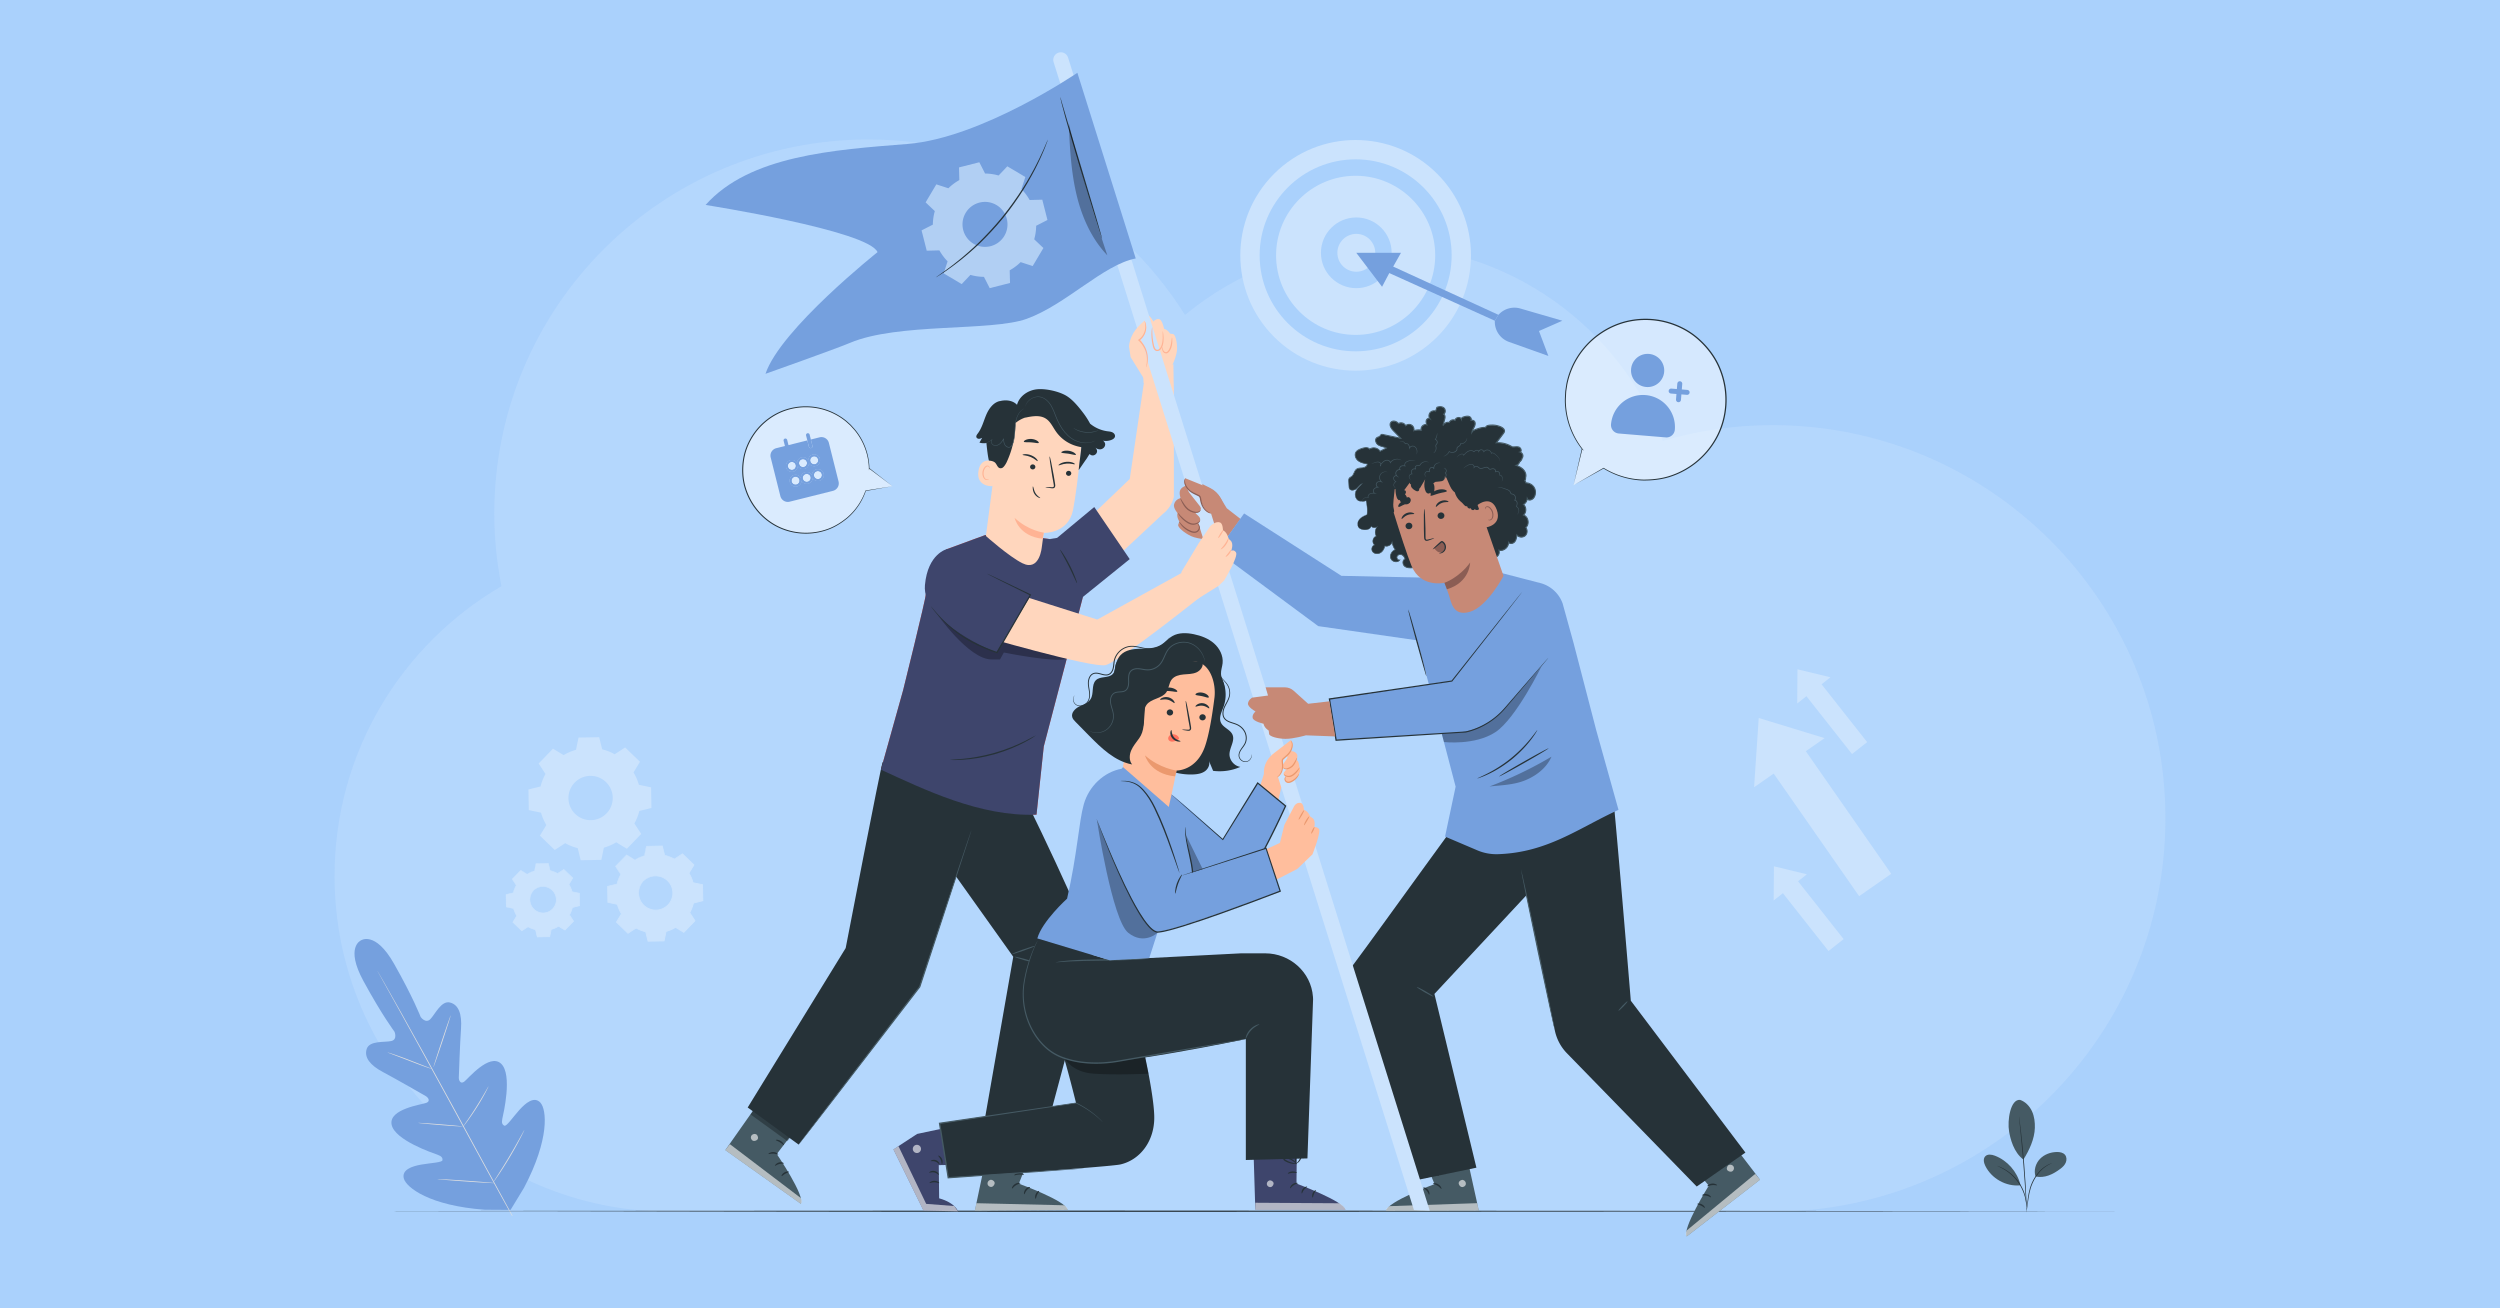 <svg xmlns="http://www.w3.org/2000/svg" viewBox="0 0 1200 628">
	<path fill="#aad1fc" d="M0 0h1200v628H0z"/>
	<path fill="#cbe3fd" d="M850.62 204.06c-18.24 0-35.81 2.73-52.5 7.55-21-54.88-74.02-93.91-136.28-93.91-35.35 0-67.76 12.57-93.03 33.47-31.78-50.53-87.88-84.22-151.97-84.22-99.18 0-179.58 80.4-179.58 179.58 0 11.93 1.22 23.56 3.44 34.84-47.86 27.94-80.11 79.7-80.11 139.12 0 88.99 72.14 161.12 161.12 161.12h528.91c104.26 0 188.78-84.52 188.78-188.78s-84.52-188.78-188.78-188.78Z" opacity=".3"/>
	<path fill="#75a0de" d="M173.25 451.4s-7.69 3.12 1.18 19.45 14.94 24.38 14.94 24.38 1.6 3.8-1.62 4.48-10.37-.27-11.71 3.72c-1.39 4.14 1.69 7.94 7.83 11.18 6.13 3.24 19.31 10.83 20.5 11.52 1.17.68 2.37 2.44.25 3.25-2.12.82-18.1 2.9-16.65 10.42 1.44 7.52 20.02 13.74 22.03 14.46 2.02.72 2.52 1.55 2.38 2.65-.13 1.1-5.57 1.3-10.09 2.08s-9.62 2.48-8.43 6.75c1.2 4.27 12.33 13.02 38.86 14.93l12.35.08 6.45-10.6c12.41-23.52 10.87-37.6 7.88-40.87s-7.13.16-10.18 3.58-6.09 7.93-7.1 7.47c-1.01-.47-1.45-1.33-.99-3.43.46-2.09 5-21.14-.62-26.35-5.62-5.2-15.84 7.25-17.65 8.62s-2.67-.58-2.63-1.93c.04-1.37.57-16.57 1.06-23.49s-1.1-11.54-5.35-12.56c-4.1-.98-7.07 5.6-9.35 7.97s-4.66-1-4.66-1-3.62-9.4-12.79-25.57-16.03-11.13-16.03-11.13"/>
	<path fill="#e0e0e0" d="M245.77 583.64c-6.69-11.9-18.22-33.25-28.21-51.53-9.99-18.27-19.05-34.81-25.68-46.75-3.31-5.95-6-10.78-7.86-14.12-.92-1.66-1.64-2.95-2.13-3.84-.23-.43-.42-.76-.55-1-.12-.23-.17-.35-.17-.35s.08.11.21.33c.14.24.33.56.58.99.51.88 1.25 2.16 2.2 3.81 1.91 3.31 4.63 8.11 7.97 14.07 6.69 11.9 15.79 28.42 25.78 46.69 9.99 18.28 21.49 39.65 28.11 51.59"/>
	<path fill="#e0e0e0" d="M185.98 505.16s.32.05.87.22c.55.16 1.34.42 2.31.74 1.94.66 4.61 1.63 7.53 2.76 2.87 1.12 5.47 2.14 7.46 2.92.9.34 1.66.64 2.27.87.54.2.83.33.82.35s-.32-.05-.87-.21-1.34-.42-2.31-.76c-1.94-.68-4.59-1.69-7.5-2.82-2.88-1.1-5.49-2.1-7.48-2.86-.9-.34-1.66-.63-2.27-.86-.54-.21-.83-.33-.82-.36Zm22.08 7.06c-.1-.03 1.67-5.61 3.95-12.46s4.22-12.37 4.32-12.34-1.67 5.61-3.95 12.46-4.21 12.37-4.32 12.33Zm14.08 28.76s.15-.29.48-.77l1.41-2.04a183 183 0 0 0 8.73-13.81c.49-.85.91-1.57 1.24-2.15.3-.51.47-.78.49-.77s-.11.31-.36.84c-.26.53-.64 1.28-1.13 2.21-.98 1.85-2.41 4.37-4.13 7.07-1.71 2.71-3.38 5.07-4.62 6.76-.63.84-1.14 1.51-1.51 1.97s-.58.7-.6.69m-21.37-1.99s.3-.03.84 0c.62.03 1.39.07 2.29.12 1.93.12 4.6.31 7.54.55s5.61.47 7.53.66q1.35.15 2.28.24c.54.07.83.12.83.14 0 .03-.3.03-.84 0-.62-.03-1.39-.07-2.29-.12-1.93-.12-4.6-.31-7.54-.55s-5.6-.47-7.53-.66q-1.35-.15-2.28-.24c-.54-.07-.83-.12-.83-.14m9.2 26.97s.39-.02 1.08 0c.76.04 1.75.09 2.93.15a785 785 0 0 1 19.33 1.36l2.92.27c.69.07 1.07.12 1.07.15s-.39.02-1.08 0c-.76-.04-1.75-.09-2.93-.15a785 785 0 0 1-19.33-1.36l-2.92-.27c-.69-.07-1.07-.12-1.07-.15m26.69 1.7s.19-.37.58-1c.44-.68 1.01-1.57 1.69-2.65 1.43-2.24 3.39-5.34 5.46-8.82s3.87-6.68 5.15-9c.62-1.12 1.13-2.04 1.52-2.75.36-.65.57-1 .6-.99.02.01-.14.39-.46 1.06s-.8 1.63-1.41 2.81c-1.22 2.36-2.98 5.58-5.06 9.07-2.07 3.49-4.07 6.57-5.56 8.77-.75 1.1-1.36 1.98-1.8 2.58s-.69.93-.71.91Z"/>
	<circle cx="650.71" cy="122.56" r="55.36" fill="#cbe3fd" transform="rotate(-45 650.71 122.567)"/>
	<path fill="#aad1fc" d="M604.63 122.56c0-25.41 20.67-46.08 46.08-46.08s46.08 20.67 46.08 46.08-20.67 46.08-46.08 46.08-46.08-20.67-46.08-46.08m7.89 0c0 21.06 17.13 38.19 38.19 38.19s38.19-17.13 38.19-38.19-17.13-38.19-38.19-38.19-38.19 17.13-38.19 38.19"/>
	<path fill="#aad1fc" d="M634.05 121.35c0-9.36 7.61-16.97 16.97-16.97s16.97 7.61 16.97 16.97-7.61 16.97-16.97 16.97-16.97-7.61-16.97-16.97m7.89 0c0 5.01 4.08 9.08 9.09 9.08s9.09-4.08 9.09-9.08-4.08-9.09-9.09-9.09-9.09 4.08-9.09 9.09"/>
	<path fill="#75a0de" d="M651.02 121.35h21.45l-3.74 6.61 50.5 23.15-1.71 2.84-50.66-22.88-3.47 6.58z"/>
	<path fill="#75a0de" d="m719.23 151.11.54-.52c2.65-2.58 6.48-3.53 10.02-2.5l20.14 5.86-11.22 4.93 4.51 11.98-18.9-6.74a10.26 10.26 0 0 1-6.8-10.17l1.7-2.84Z"/>
	<path fill="#cbe3fd" d="M270.56 362.46c1.87-1.13 3.87-1.99 5.92-2.57l1.22-5.86 9.91-.17 1.43 5.82c2.08.51 4.1 1.3 6.01 2.37l5.01-3.28 7.13 6.88-3.1 5.12c1.13 1.87 1.99 3.87 2.57 5.93l5.86 1.22.17 9.91-5.82 1.43c-.51 2.08-1.3 4.1-2.36 6.01l3.28 5.01-6.88 7.13-5.12-3.1a24 24 0 0 1-5.93 2.57l-1.22 5.86-9.91.17-1.43-5.82c-2.08-.51-4.1-1.3-6.01-2.37l-5.01 3.28-7.13-6.88 3.1-5.12a24 24 0 0 1-2.57-5.93l-5.86-1.22-.17-9.91 5.82-1.43c.51-2.08 1.3-4.1 2.36-6.01l-3.28-5.01 6.88-7.13 5.12 3.1Zm5.28 13.2c-4.08 4.22-3.96 10.95.26 15.03s10.95 3.96 15.03-.26 3.96-10.95-.26-15.03-10.95-3.96-15.03.26m-22.86 43.9c1.12-.68 2.32-1.19 3.55-1.54l.73-3.51 5.93-.1.85 3.48c1.24.31 2.45.78 3.6 1.42l3-1.96 4.27 4.12-1.86 3.06c.68 1.12 1.19 2.32 1.54 3.55l3.51.73.1 5.93-3.48.85c-.31 1.24-.78 2.45-1.42 3.6l1.96 3-4.12 4.27-3.06-1.86c-1.12.68-2.32 1.19-3.55 1.54l-.73 3.51-5.93.1-.85-3.48c-1.24-.31-2.45-.78-3.6-1.42l-3 1.96-4.27-4.12 1.86-3.06c-.68-1.12-1.19-2.32-1.54-3.55l-3.51-.73-.1-5.93 3.48-.85c.31-1.24.78-2.45 1.42-3.6l-1.96-3 4.12-4.27 3.07 1.86Zm3.16 7.9a6.365 6.365 0 1 0 9.161 8.84 6.365 6.365 0 0 0-9.161-8.84"/>
	<path fill="#cbe3fd" d="M256.14 427.46s.33-.47 1.18-1.04a6.3 6.3 0 0 1 4.15-.98c.91.1 1.91.4 2.82 1 .9.6 1.75 1.46 2.28 2.57.28.55.47 1.15.58 1.79.11.63.13 1.3.04 1.96-.16 1.33-.79 2.64-1.77 3.67-.99 1.01-2.28 1.69-3.61 1.9-.66.12-1.32.13-1.96.03-.64-.08-1.25-.26-1.81-.52-1.13-.49-2.02-1.31-2.65-2.19-.63-.89-.97-1.88-1.1-2.78-.26-1.85.31-3.33.84-4.18.54-.87 1-1.22 1-1.22.03.03-.38.42-.87 1.29-.48.86-.99 2.31-.7 4.07.15.87.48 1.81 1.09 2.65.61.83 1.47 1.6 2.54 2.06.53.24 1.11.4 1.71.48s1.23.07 1.85-.04c1.25-.2 2.46-.84 3.4-1.8.92-.97 1.52-2.21 1.67-3.46.09-.63.08-1.25-.03-1.85-.1-.6-.28-1.18-.54-1.7-.49-1.06-1.3-1.88-2.15-2.47-.86-.59-1.81-.88-2.69-1-1.78-.22-3.21.34-4.05.85-.86.52-1.23.95-1.26.92Z"/>
	<path fill="#cbe3fd" d="M252.98 419.56s-.07-.03-.2-.1c-.14-.08-.34-.19-.59-.34-.54-.32-1.31-.77-2.31-1.36h.07c-1.05 1.09-2.43 2.53-4.1 4.28v-.11c.61.91 1.28 1.91 1.99 2.99l.04.05-.03.06c-.58 1.05-1.07 2.26-1.39 3.57l-.02.07-.07.02c-1.08.27-2.26.56-3.48.86l.1-.13c.04 1.87.08 3.85.12 5.93l-.11-.14c1.09.22 2.28.47 3.51.72l.09.02.03.09c.33 1.14.84 2.36 1.53 3.51l.05.08-.05.08c-.57.95-1.21 2-1.85 3.07l-.03-.2c1.34 1.29 2.79 2.69 4.27 4.11l-.21-.02c.93-.61 1.96-1.29 3-1.97l.09-.06.09.05c1.05.58 2.27 1.08 3.56 1.4l.1.03.03.1c.27 1.09.56 2.28.86 3.48l-.18-.14c1.88-.03 3.89-.07 5.93-.11l-.17.14.73-3.51.02-.11.11-.03c1.17-.33 2.38-.84 3.5-1.52s.1-.06.1-.06l.09.06q1.545.93 3.06 1.86l-.23.03c1.39-1.44 2.77-2.86 4.12-4.27l-.02.22c-.66-1.01-1.32-2.01-1.96-3l-.06-.09.05-.09c.63-1.13 1.1-2.33 1.4-3.55l.03-.1.1-.03c1.18-.29 2.34-.57 3.48-.85l-.13.17c-.03-2.02-.07-4-.1-5.93l.13.16c-1.19-.25-2.36-.49-3.51-.73l-.1-.02-.03-.1c-.36-1.26-.87-2.44-1.52-3.51l-.05-.08.05-.08q.96-1.575 1.86-3.06l.02.19c-1.5-1.45-2.91-2.82-4.26-4.13l.17.02c-1.06.69-2.05 1.33-3 1.96l-.07.04-.07-.04c-1.19-.67-2.39-1.12-3.56-1.41l-.07-.02-.02-.07c-.31-1.27-.58-2.41-.84-3.48l.11.08c-2.3.03-4.26.06-5.93.08l.08-.07c-.3 1.4-.55 2.55-.75 3.51v.04h-.04c-1.26.35-2.14.76-2.71 1.04-.27.14-.48.25-.64.33-.14.08-.21.11-.21.11s.07-.05.2-.13c.14-.08.34-.21.63-.36.57-.3 1.45-.73 2.71-1.1l-.04.04c.19-.96.42-2.11.71-3.52v-.06h.08c1.68-.04 3.63-.08 5.93-.13h.09l.02.08c.27 1.08.55 2.21.87 3.48l-.09-.09c1.19.29 2.41.74 3.63 1.42h-.14c.95-.62 1.94-1.27 2.99-1.97l.09-.06.08.08c1.35 1.3 2.77 2.67 4.28 4.11l.09.08-.06.1c-.6 1-1.22 2.02-1.85 3.07v-.16c.66 1.09 1.2 2.3 1.56 3.58l-.12-.12c1.15.24 2.32.48 3.51.73l.13.03v.13c.04 1.93.07 3.91.11 5.93v.14l-.13.03c-1.14.28-2.3.57-3.48.86l.13-.13c-.31 1.26-.79 2.49-1.43 3.64v-.19c.64.99 1.3 1.99 1.96 3l.08.12-.1.1-4.12 4.27-.1.1-.12-.08c-1.01-.61-2.04-1.23-3.06-1.86h.19c-1.15.7-2.39 1.22-3.59 1.56l.13-.14c-.25 1.21-.5 2.4-.73 3.51l-.03.14h-.14c-2.04.04-4.05.07-5.93.1h-.14l-.03-.14c-.29-1.2-.58-2.39-.85-3.48l.13.13c-1.32-.32-2.57-.84-3.64-1.44h.18c-1.04.67-2.07 1.34-3 1.96l-.11.07-.1-.09c-1.48-1.43-2.92-2.83-4.26-4.13l-.09-.09.07-.11c.65-1.07 1.29-2.11 1.86-3.06v.16c-.71-1.17-1.22-2.42-1.55-3.59l.11.11-3.51-.74-.11-.02v-.11c-.03-2.08-.06-4.06-.09-5.93v-.1l.1-.02c1.22-.3 2.4-.58 3.48-.84l-.09.09c.33-1.34.84-2.56 1.44-3.62v.11c-.7-1.08-1.36-2.09-1.95-3.01l-.04-.06.05-.05c1.69-1.73 3.08-3.16 4.14-4.24l.03-.03.04.02c.98.61 1.73 1.08 2.26 1.4l.58.37c.13.08.2.13.2.13Zm51.77-6.84c1.45-.88 3-1.54 4.59-1.99l.95-4.54 7.67-.13 1.1 4.5c1.61.4 3.17 1.01 4.66 1.83l3.88-2.54 5.52 5.33-2.4 3.96c.88 1.45 1.54 3 1.99 4.59l4.54.95.13 7.67-4.5 1.1c-.4 1.61-1.01 3.17-1.83 4.66l2.54 3.88-5.33 5.52-3.96-2.4c-1.45.88-3 1.54-4.59 1.99l-.95 4.54-7.67.13-1.1-4.51c-1.61-.4-3.17-1.01-4.66-1.83l-3.88 2.54-5.52-5.33 2.4-3.96c-.88-1.45-1.54-3-1.99-4.59l-4.54-.95-.13-7.67 4.51-1.1c.4-1.61 1.01-3.17 1.83-4.66l-2.54-3.88 5.33-5.52 3.97 2.4Zm4.09 10.22a8.23 8.23 0 0 0 .2 11.64 8.23 8.23 0 0 0 11.64-.2 8.23 8.23 0 0 0-.2-11.64 8.23 8.23 0 0 0-11.64.2"/>
	<path fill="#cbe3fd" d="M308.84 422.94s.43-.61 1.53-1.35c1.08-.72 2.97-1.52 5.37-1.27 1.18.13 2.47.52 3.65 1.3 1.16.78 2.26 1.89 2.95 3.33.36.71.61 1.49.75 2.31.15.82.17 1.68.05 2.53-.21 1.72-1.02 3.41-2.29 4.75-1.29 1.31-2.95 2.18-4.66 2.45-.85.15-1.71.16-2.53.04-.82-.11-1.62-.33-2.34-.67-1.46-.64-2.61-1.7-3.43-2.83-.82-1.15-1.25-2.43-1.42-3.6-.34-2.39.4-4.31 1.08-5.41.7-1.13 1.29-1.58 1.29-1.58.04.04-.5.54-1.13 1.67a8.18 8.18 0 0 0-.91 5.27c.19 1.13.62 2.34 1.41 3.43.79 1.07 1.9 2.07 3.29 2.66.68.31 1.44.52 2.22.62.78.11 1.59.1 2.4-.05 1.62-.26 3.19-1.09 4.4-2.32 1.19-1.26 1.96-2.85 2.17-4.48.12-.81.1-1.62-.03-2.4-.12-.78-.36-1.52-.69-2.19-.64-1.37-1.68-2.43-2.78-3.19-1.11-.76-2.34-1.14-3.47-1.29-2.3-.29-4.15.44-5.23 1.09-1.11.67-1.59 1.23-1.63 1.19Z"/>
	<path fill="#cbe3fd" d="M304.75 412.72s-.09-.04-.26-.13c-.19-.11-.44-.25-.76-.44-.69-.41-1.69-1-2.99-1.76h.09c-1.36 1.41-3.14 3.28-5.3 5.54v-.15c.79 1.17 1.65 2.47 2.57 3.87l.05.07-.04.07c-.75 1.36-1.39 2.92-1.8 4.62l-.02.09-.09.02c-1.4.35-2.92.73-4.5 1.12l.13-.17c.05 2.42.1 4.98.15 7.67l-.15-.18c1.41.29 2.96.61 4.54.94l.12.02.03.11c.42 1.48 1.08 3.06 1.98 4.54l.06.11-.06.11c-.74 1.23-1.56 2.59-2.4 3.97l-.03-.26c1.74 1.67 3.61 3.48 5.53 5.32l-.27-.03c1.21-.79 2.53-1.66 3.88-2.55l.11-.07.12.07c1.35.75 2.93 1.4 4.6 1.81l.13.03.03.13c.35 1.41.73 2.95 1.11 4.5l-.23-.18c2.43-.04 5.03-.09 7.67-.14l-.23.19c.3-1.43.62-2.98.94-4.54l.03-.14.14-.04c1.51-.43 3.08-1.09 4.53-1.97s.12-.08.12-.08l.12.07q1.995 1.215 3.96 2.4l-.29.04c1.8-1.87 3.58-3.71 5.33-5.52l-.03.29c-.85-1.31-1.7-2.6-2.54-3.88l-.08-.12.07-.12a18.7 18.7 0 0 0 1.81-4.6l.03-.13.13-.03c1.52-.37 3.02-.74 4.51-1.1l-.17.22c-.04-2.62-.09-5.18-.13-7.67l.17.21c-1.54-.32-3.05-.64-4.54-.95l-.13-.03-.03-.12c-.46-1.63-1.13-3.15-1.97-4.54l-.06-.11.06-.11c.83-1.36 1.63-2.67 2.41-3.96l.03.24c-1.94-1.88-3.77-3.65-5.51-5.34l.22.02c-1.37.89-2.65 1.73-3.88 2.53l-.09.06-.09-.05c-1.55-.86-3.09-1.45-4.61-1.83l-.09-.02-.02-.09c-.4-1.64-.75-3.11-1.09-4.51l.14.11c-2.97.04-5.51.07-7.67.1l.1-.08c-.39 1.81-.71 3.3-.97 4.54v.05l-.05.01c-1.62.45-2.77.98-3.51 1.35-.35.19-.63.33-.83.43-.19.1-.28.15-.28.14 0 0 .09-.07.26-.17.18-.11.44-.27.81-.47.73-.39 1.87-.95 3.5-1.43l-.05.06c.25-1.24.55-2.73.92-4.55l.02-.08h.09c2.17-.05 4.7-.11 7.67-.17h.11l.03.11c.35 1.39.71 2.87 1.12 4.5l-.11-.11c1.54.38 3.12.96 4.7 1.83h-.18c1.23-.81 2.51-1.65 3.87-2.54l.12-.08.1.1c1.75 1.68 3.59 3.45 5.53 5.32l.11.11-.08.13c-.78 1.29-1.57 2.61-2.4 3.97v-.21c.86 1.41 1.55 2.97 2.02 4.64l-.16-.15c1.49.31 3 .62 4.54.94l.17.04v.17c.05 2.49.1 5.05.15 7.67v.18l-.17.04q-2.22.54-4.5 1.11l.17-.17c-.4 1.62-1.02 3.22-1.85 4.71v-.24c.83 1.28 1.68 2.57 2.53 3.88l.1.16-.13.13c-1.75 1.81-3.53 3.66-5.33 5.52l-.13.14-.16-.1c-1.31-.79-2.63-1.6-3.96-2.4h.24c-1.49.9-3.09 1.58-4.64 2.02l.17-.18c-.32 1.56-.65 3.11-.95 4.54l-.04.18h-.19c-2.64.05-5.24.09-7.67.13h-.18l-.04-.18c-.38-1.55-.76-3.09-1.1-4.51l.17.17c-1.71-.42-3.33-1.08-4.71-1.86h.23c-1.34.87-2.67 1.74-3.88 2.53l-.15.1-.13-.12c-1.91-1.85-3.78-3.66-5.51-5.34l-.12-.12.09-.14c.84-1.38 1.66-2.73 2.41-3.96v.21c-.92-1.52-1.58-3.13-2.01-4.64l.15.14c-1.59-.33-3.13-.66-4.54-.95l-.15-.03v-.15c-.04-2.69-.08-5.26-.12-7.67v-.13l.13-.03c1.58-.38 3.1-.75 4.51-1.09l-.11.11c.43-1.73 1.09-3.31 1.86-4.69v.14c-.9-1.4-1.76-2.71-2.52-3.89l-.05-.08.07-.07c2.18-2.24 3.99-4.08 5.36-5.49l.04-.04.05.03c1.27.79 2.24 1.4 2.92 1.82q.48.3.75.48c.17.11.25.17.25.17Zm557.91-75.05.13-16.4 15.82 3.83z"/>
	<path fill="#cbe3fd" d="m865.807 332.562 7.264-5.727 23.16 29.379-7.264 5.726zM851.36 432.23l.13-16.4 15.82 3.83z"/>
	<path fill="#cbe3fd" d="m854.522 427.12 7.264-5.726 23.16 29.379-7.264 5.726zm-12.552-49.25 2.22-33.23 31.61 9.66z"/>
	<path fill="#cbe3fd" d="m848.97 367.864 15.408-10.737 43.41 62.297-15.407 10.737z"/>
	<path fill="#263238" d="M1016.56 581.39c-.18 0-331.57.32-480.29.32s-269.15-.32-269.33-.32c-247.83 0 120.56-.32 269.33-.32s480.29.32 480.29.32"/>
	<path fill="#455a64" d="M969.63 527.94c2.57.87 4.6 3.01 5.73 5.48s1.45 5.25 1.37 7.96c-.15 5.26-2.66 10.76-5.5 15.19-4.71-3.45-6.28-10.04-6.87-13.44-.93-5.36.65-15.62 5.26-15.19m7.44 36.79c-.95-2.88 0-6.21 2.09-8.42 2.09-2.2 5.17-3.32 8.21-3.35 1.4-.01 2.94.27 3.84 1.35.84 1.01.88 2.52.37 3.73s-1.48 2.16-2.53 2.95c-3.6 2.7-7.57 4.66-11.98 3.73"/>
	<path fill="#263238" d="M972.79 581.16s0-.39.07-1.08c.07-.76.17-1.75.29-2.94.28-2.46.61-5.97 2.2-9.49 1.57-3.51 3.95-6.19 6.03-7.6 1.03-.72 1.95-1.17 2.6-1.42.32-.14.59-.2.76-.26q.27-.075.27-.06c.04.08-1.49.49-3.48 1.97-2 1.44-4.3 4.09-5.84 7.54-1.56 3.44-1.93 6.91-2.28 9.36-.16 1.23-.3 2.23-.41 2.92s-.19 1.07-.21 1.06"/>
	<path fill="#263238" d="M969.12 535.85s.04.16.09.46c.05.34.11.79.19 1.33.16 1.16.37 2.84.62 4.92.49 4.16 1.08 9.92 1.59 16.29s.84 12.15 1.02 16.33c.09 2.09.15 3.79.18 4.96 0 .55.02 1 .02 1.35 0 .31 0 .47-.02.47-.01 0-.03-.16-.06-.47-.02-.35-.06-.79-.09-1.35-.07-1.22-.17-2.89-.3-4.95-.25-4.18-.62-9.95-1.13-16.32s-1.06-12.12-1.48-16.29c-.21-2.05-.37-3.72-.49-4.93l-.12-1.34c-.02-.31-.03-.47-.02-.47Z"/>
	<path fill="#455a64" d="M969.74 568.54c-1.53-6.21-6.26-11.55-12.24-13.82-1.52-.58-3.48-.87-4.59.32s-.68 3.13.04 4.59c2.99 6.1 9.96 9.99 16.72 9.34"/>
	<path fill="#263238" d="M958.63 559.6s.35.09.96.33c.31.12.68.26 1.1.47.41.21.91.41 1.41.73.51.3 1.07.61 1.63 1.02.58.38 1.15.85 1.75 1.34 1.17 1.02 2.37 2.26 3.43 3.72 1.04 1.47 1.84 3 2.43 4.44.27.73.53 1.42.7 2.1.21.66.31 1.3.42 1.88.13.57.15 1.11.21 1.57s.06.87.07 1.19c0 .66 0 1.02-.03 1.02-.09 0-.06-1.45-.51-3.73-.12-.57-.25-1.19-.46-1.84-.17-.66-.44-1.34-.72-2.05-.6-1.41-1.39-2.91-2.41-4.35a23.5 23.5 0 0 0-3.35-3.67c-.58-.5-1.14-.97-1.71-1.35-.54-.42-1.09-.74-1.58-1.05-2-1.19-3.37-1.68-3.34-1.76Z"/>
	<path fill="#fff" d="m755.29 232.93 14.43-8.19a38.4 38.4 0 0 0 20.21 5.71c21.31 0 38.59-17.28 38.59-38.59s-17.28-38.59-38.59-38.59-38.59 17.28-38.59 38.59c0 8.9 3.02 17.09 8.08 23.62h-.02z" opacity=".5"/>
	<path fill="#263238" d="M755.29 232.93c.25-1.11 1.46-6.47 3.96-17.5l.05-.24.2.15h.02l-.22.24a38.54 38.54 0 0 1-7.83-18.54c-.25-1.96-.41-4.01-.31-6.12.06-1.05.08-2.13.17-3.21.16-1.07.33-2.16.49-3.27.86-4.38 2.52-8.86 5.11-13.03 2.58-4.17 6.09-8.04 10.39-11.14 4.3-3.09 9.4-5.44 14.94-6.54 5.54-1.09 11.47-1 17.21.45 5.72 1.46 11.31 4.2 15.91 8.29 4.7 4.14 8.46 9.26 10.64 14.91a39.4 39.4 0 0 1 2.66 17.34c-.41 5.73-2.06 11.21-4.71 15.91a39.4 39.4 0 0 1-10.05 11.76 39.3 39.3 0 0 1-12.54 6.59c-4.32 1.33-8.61 1.69-12.58 1.67-7.99-.23-14.55-2.91-19.17-5.79h.16c-9.16 5.09-13.56 7.53-14.5 8.06.94-.54 5.28-3.06 14.35-8.32l.08-.05.08.05c4.61 2.81 11.12 5.42 19.02 5.6 3.92 0 8.15-.38 12.42-1.71a38.7 38.7 0 0 0 12.35-6.54 38.8 38.8 0 0 0 9.88-11.62c2.6-4.64 4.21-10.03 4.61-15.67s-.44-11.53-2.64-17.06c-2.15-5.55-5.85-10.58-10.47-14.66-4.52-4.03-10.02-6.72-15.65-8.16a38.8 38.8 0 0 0-16.93-.46c-5.46 1.07-10.48 3.38-14.72 6.41a38.6 38.6 0 0 0-10.27 10.95 38.9 38.9 0 0 0-5.09 12.84c-.17 1.09-.33 2.16-.5 3.22-.09 1.07-.12 2.13-.18 3.17-.11 2.08.04 4.11.28 6.05 1.02 7.8 4.28 14.05 7.64 18.41l.76.99-.98-.76h-.02l.25-.1c-2.69 10.98-4 16.32-4.27 17.42Z"/>
	<path fill="#fff" d="m428.4 233.38-12.87 2.19a30.23 30.23 0 0 1-9.47 13.55c-12.99 10.61-32.12 8.68-42.73-4.3-10.61-12.99-8.68-32.12 4.3-42.73 12.99-10.61 32.12-8.68 42.73 4.3a30.2 30.2 0 0 1 6.83 18.42v-.02l11.2 8.59Z" opacity=".5"/>
	<path fill="#263238" d="M428.4 233.38c-.7-.55-4.11-3.22-11.12-8.69l-.15-.12-.05.19v.02l.24.03c-.09-4.36-1.18-9.86-4.46-15.2-.82-1.32-1.75-2.65-2.86-3.89-.56-.61-1.11-1.25-1.7-1.87l-1.93-1.75a30.9 30.9 0 0 0-9.61-5.4 30.7 30.7 0 0 0-11.88-1.61c-4.16.26-8.44 1.36-12.36 3.45s-7.49 5.1-10.26 8.85c-2.76 3.74-4.8 8.19-5.57 12.98-.8 4.86-.54 9.86.94 14.38 1.44 4.54 3.91 8.61 7.01 11.89 3.1 3.29 6.84 5.81 10.79 7.35 3.95 1.57 8.07 2.24 11.98 2.16 3.92-.08 7.63-.91 10.92-2.23 3.3-1.34 6.09-3.26 8.5-5.24 4.76-4.12 7.42-9.02 8.8-13.07l-.09.08 12.85-2.31c-.84.14-4.75.76-12.89 2.07h-.07l-.02.08c-1.41 4-4.08 8.84-8.8 12.88-2.39 1.95-5.16 3.83-8.42 5.14a30.6 30.6 0 0 1-10.78 2.16c-3.86.07-7.92-.61-11.8-2.16-3.89-1.53-7.56-4.02-10.61-7.26a30.8 30.8 0 0 1-6.89-11.71c-1.45-4.45-1.7-9.36-.92-14.15.75-4.71 2.76-9.08 5.47-12.76 2.73-3.68 6.24-6.65 10.09-8.71 3.86-2.06 8.07-3.16 12.16-3.42 4.1-.26 8.11.33 11.71 1.56 3.61 1.23 6.81 3.09 9.49 5.29.64.58 1.28 1.15 1.91 1.72.59.6 1.13 1.24 1.69 1.84 1.1 1.21 2.02 2.52 2.84 3.83a30.25 30.25 0 0 1 4.51 15.02l.03.98.22-.95v-.02l-.2.07c7.1 5.35 10.56 7.96 11.27 8.49Z"/>
	<path fill="#ff725e" d="m472.91 256.83-18.53 6.79-9.76 20.57c-.45 4.24-11.12 47.1-11.12 47.1l-10.67 38.16c20.44 9.34 47.54 22.67 74.69 21.59l3.49-32.73 18.62-71.13-14.21-28.22-4.86-.65-27.63-1.48Z"/>
	<path fill="#455a64" d="m386.8 535.73-13.95 18.2s13.81 20.29 11.56 23.9l-36.26-25.78 20.57-29.25 18.07 12.92Z"/>
	<path fill="#fff" d="M362.75 544.39c-.84-.31-1.88.14-2.23.96-.34.82.1 1.89.93 2.21s2.1-.17 2.35-1.03-.34-2.08-1.23-2.2m-14.42 7.73 2.19-2.87 33.95 25.79s1.12 1.85.12 2.86z" opacity=".6"/>
	<path fill="#263238" d="M373.57 554.17c-.13.17-1.07-.38-2.35-.43-1.27-.08-2.27.36-2.38.18-.14-.15.88-1.02 2.42-.93 1.54.07 2.46 1.05 2.31 1.18m2.68 4.27c-.08.2-1.06-.04-2.2.28-1.14.29-1.87.99-2.04.86-.19-.09.43-1.21 1.85-1.59 1.41-.39 2.51.28 2.39.45m-1.08 6.09c-.19-.08.19-1.14 1.34-1.78 1.14-.65 2.25-.44 2.22-.24 0 .22-.91.35-1.84.9-.94.52-1.52 1.23-1.71 1.13Zm1.11-14.86c-.19.11-.83-.71-1.88-1.36-1.04-.66-2.05-.88-2.04-1.1-.01-.2 1.21-.32 2.44.46 1.23.77 1.66 1.92 1.47 2Z"/>
	<path d="m380.46 544.54-2.48 3.24-17.71-12.83 2.11-3.01z" opacity=".3"/>
	<path fill="#263238" d="M379.03 545.94c-.05.07-.83-.31-1.81-1.3-.49-.49-1.01-1.14-1.49-1.93-.23-.4-.46-.83-.65-1.29-.09-.23-.21-.48-.24-.82-.07-.32.16-.87.59-1 .38-.15.8-.03 1.06.15.27.18.45.39.61.58.33.38.62.79.85 1.19.47.81.75 1.61.89 2.29.29 1.38.1 2.24.02 2.23-.12 0-.14-.84-.54-2.1-.2-.62-.51-1.34-.97-2.06-.23-.36-.5-.72-.81-1.06-.31-.37-.64-.61-.86-.51-.08.04-.11.06-.1.23 0 .16.09.37.18.6.17.44.37.85.57 1.23.41.76.86 1.41 1.28 1.92.83 1.03 1.48 1.56 1.41 1.66Z"/>
	<path fill="#263238" d="M378.62 546.03c-.08-.02.02-.9.77-2.09.37-.59.92-1.24 1.66-1.81.37-.28.79-.55 1.25-.77.47-.21 1.07-.5 1.81-.09.37.24.47.73.4 1.05-.05.33-.18.56-.29.8-.23.47-.54.88-.87 1.22a5.06 5.06 0 0 1-2.11 1.32c-1.38.44-2.27.12-2.24.05 0-.13.86-.03 2.05-.55.58-.25 1.24-.67 1.79-1.3.27-.31.52-.67.71-1.07.22-.43.29-.84.12-.9-.18-.13-.69-.06-1.06.14-.42.19-.8.42-1.15.66-.69.49-1.24 1.05-1.64 1.56-.81 1.03-1.09 1.83-1.2 1.78"/>
	<path fill="#455a64" d="m497.08 547.95-8.04 20.22s23.08 8.35 23.38 12.59l-44.49.36 6.94-33.06 22.22-.12Z"/>
	<path fill="#fff" d="M475.27 566.36c-.86.24-1.45 1.22-1.24 2.08.21.87 1.19 1.47 2.05 1.25.86-.23 1.6-1.37 1.3-2.21s-1.5-1.49-2.28-1.06m-7.17 14.71.75-3.59 41.96.99s1.99.85 1.77 2.24l-44.49.36Z" opacity=".6"/>
	<path fill="#263238" d="M489.76 567.94c0 .22-1.09.32-2.15 1.03-1.08.68-1.62 1.62-1.83 1.54-.2-.04.11-1.34 1.42-2.18 1.29-.84 2.61-.6 2.56-.4Zm4.68 1.9c.05.21-.89.59-1.62 1.51-.76.9-.94 1.9-1.15 1.89-.2.04-.36-1.24.57-2.37.92-1.14 2.2-1.24 2.2-1.03m2.69 5.56c-.2.05-.51-1.03.04-2.23.54-1.2 1.56-1.68 1.65-1.5.12.18-.53.82-.97 1.81-.46.98-.51 1.89-.73 1.92Zm-5.66-11.58c-.09.2-1.09-.09-2.32 0-1.23.07-2.18.49-2.3.3-.13-.16.8-.97 2.25-1.06 1.45-.1 2.47.58 2.37.75Zm.43-2.66c0 .09-.85.23-2.23 0a10 10 0 0 1-2.34-.7c-.42-.18-.86-.41-1.28-.67-.21-.13-.45-.26-.68-.52-.24-.22-.38-.8-.11-1.15.23-.34.63-.49.95-.5.33-.01.59.05.84.11.5.12.96.28 1.39.46.85.38 1.55.86 2.07 1.33 1.04.95 1.4 1.76 1.32 1.8-.1.07-.61-.6-1.66-1.38-.53-.39-1.2-.79-2-1.1-.4-.16-.83-.29-1.28-.38-.47-.12-.87-.12-.99.09-.04.08-.05.11.05.25.1.13.29.25.5.38a12 12 0 0 0 3.34 1.47c1.28.35 2.12.4 2.11.52Z"/>
	<path fill="#263238" d="M491.84 561.16c-.08.03-.51-.74-.6-2.15-.04-.7.02-1.54.28-2.44.13-.45.32-.91.56-1.36.26-.44.57-1.03 1.41-1.14.44-.02.81.32.94.61.15.3.18.56.24.81.09.52.08 1.03.01 1.5a5.1 5.1 0 0 1-.93 2.31c-.86 1.16-1.76 1.43-1.78 1.35-.07-.11.68-.53 1.34-1.65.32-.55.61-1.27.69-2.1.04-.41.03-.85-.05-1.29-.07-.47-.25-.85-.43-.8-.22 0-.59.36-.77.74-.23.4-.4.81-.54 1.21-.27.81-.39 1.58-.41 2.23-.05 1.31.19 2.12.07 2.15Z"/>
	<path fill="#ffd6bd" d="m549.12 183.41-6.84 46.5-31.34 30.03 11.61 20.01 35.57-33.21c2.68-2.04 4.57-4.95 5.34-8.23v-48.07l-.23-15.66-14.12 8.62Z"/>
	<path fill="#263238" d="M423.68 365.83c-.91 1.83-17.75 89.24-17.75 89.24l-47.04 76.53 24.45 17.8 58.12-75.74 31.78-96.26-49.55-11.58Z"/>
	<path fill="#263238" d="M487.56 374.92c1.37.91 37.35 75.99 36.9 81.48-.46 5.48-27.59 105.72-27.59 105.72l-27.63-5.09 17.12-97.78-32.48-45.59 10.6-41.48 23.08 2.76Z"/>
	<path fill="#3e456c" d="m525.24 243.37-17.83 14.81-3.34.53 13.44 29.66 24.75-19.99z"/>
	<path fill="#3e456c" d="m472.91 256.83-18.53 6.79-9.76 20.57c-.45 4.24-11.12 47.1-11.12 47.1l-10.67 38.16c20.44 9.34 47.54 22.67 74.69 21.59l3.49-32.73 18.79-71.78-14.38-27.57-4.86-.65-27.63-1.48Z"/>
	<path fill="#ffd6bd" d="M500.09 262.44c.45-3.42.82-6.28.89-6.63 0 0 11.72.43 14.06-10.92 1.13-5.49 2.54-16.97 3.69-27.38 1.24-11.18-6.33-21.43-17.37-23.56l-1.1-.21c-11.97-1.6-20.02 7.68-21.28 19.69l-5.75 43.85s11.09 9.9 17.56 13.09c8.36 4.12 9.29-7.92 9.29-7.92Z"/>
	<path fill="#ffb394" d="M501.03 255.65s-7.3-.81-14.02-7.08c0 0 1.92 8.87 13.48 10.04l.54-2.95Z"/>
	<path fill="#263238" d="M515.94 222.85c-.24.2-1.77-.47-3.92-.32-2.14.13-3.68 1.01-3.92.84-.12-.07.12-.42.79-.81.66-.39 1.8-.81 3.13-.9s2.47.18 3.12.48c.67.31.91.62.79.71Zm-17.9-1.5c-.3.07-1.38-1.2-3.35-2.01-1.97-.83-3.73-.74-3.87-.99-.07-.12.29-.31 1.06-.36.76-.05 1.96.08 3.19.59s2.13 1.24 2.58 1.8c.47.56.54.94.39.97m-1.07 2.94c-.1.67-.76 1.13-1.45 1.03-.7-.1-1.18-.71-1.07-1.38.1-.67.76-1.13 1.45-1.03.7.1 1.18.72 1.08 1.38Zm17.24 3.09c-.1.67-.76 1.13-1.45 1.03-.7-.1-1.18-.71-1.07-1.38.1-.67.76-1.13 1.45-1.03.7.1 1.18.72 1.08 1.38Zm-12.41 6.44c.01-.1 1.13-.08 2.94.04.46.04.9.03 1.03-.26.17-.3.07-.82-.04-1.38l-.66-3.66c-.9-5.2-1.46-9.43-1.25-9.47.21-.03 1.11 4.15 2.01 9.34l.6 3.66c.07.54.25 1.17-.11 1.8-.18.31-.56.49-.86.51-.3.03-.56-.01-.78-.04-1.79-.25-2.89-.45-2.88-.55Zm-3.19-21.26c-.24.4-1.74-.1-3.59-.22-1.85-.16-3.42.1-3.58-.33-.07-.21.26-.57.93-.87.67-.31 1.68-.52 2.79-.44 1.11.09 2.07.46 2.68.86.61.41.88.81.77 1m17.83 5.73c-.24.32-1.7-.24-3.51-.51-1.81-.3-3.35-.22-3.49-.6-.06-.18.27-.46.94-.66.66-.2 1.66-.3 2.74-.13s2.01.58 2.59.98c.59.4.84.77.73.93Z"/>
	<path fill="#ffd6bd" d="M478.29 222.03c-.18-.12-7.37-3.82-8.63 4-1.26 7.83 6.86 7.47 6.91 7.25s1.71-11.25 1.71-11.25Z"/>
	<path fill="#ffb394" d="M474.66 229.93s-.15.07-.4.14c-.24.07-.64.08-1.02-.14-.78-.44-1.26-1.86-1.08-3.28.09-.72.35-1.37.69-1.89.33-.53.77-.87 1.19-.88a.7.7 0 0 1 .74.5c.07.24 0 .38.03.4.02.02.19-.1.18-.44 0-.16-.07-.36-.23-.54s-.43-.31-.72-.32c-.61-.06-1.24.41-1.62.99-.41.57-.72 1.3-.82 2.11-.2 1.59.37 3.19 1.45 3.7.53.23 1.01.14 1.28 0 .27-.15.34-.32.32-.34Z"/>
	<path fill="#263238" d="M499.3 239.04c.11-.19-1.38-.83-2.29-2.41-.46-.78-.68-1.59-.84-2.18-.16-.6-.29-.98-.38-.96-.08.02-.11.4-.06 1.04.06.63.22 1.54.74 2.42.51.89 1.26 1.47 1.83 1.78s.98.38 1 .31m35.88-30.02c-.07-.48-.36-.9-.74-1.19-.83-.64-1.88-.69-2.88-.82a16.7 16.7 0 0 1-8.31-3.64c-.99-1.87-2.15-3.66-3.44-5.34-3.05-4-5.62-6.77-8.44-8.32-3.64-1.99-9.97-3.38-14.08-2.8-4.11.57-8.08 3.39-9.12 7.41-2.01-2.16-5.37-2.54-8.23-1.77l-.06-.04c-3.16.72-5.27 3.72-6.53 6.71s-2.04 6.25-4 8.83c-.41.54-.9 1.19-.67 1.83.18.49.75.76 1.27.74.52-.01 1.02-.25 1.49-.47-.43.77-.87 1.54-1.3 2.31 1.08.32 2.22.37 3.33.17.3 2.97.68 6.37 1.19 8.42 1.27.15 2.42.38 3.12 1.17.95 1.08 1.21 2.94 3.06 2.46.94-.24 1.98-2.03 2.39-2.91a45.1 45.1 0 0 0 4.19-18.71 14.5 14.5 0 0 1 4.82-2.68l-.15.11c3.34-.73 7.09-1.4 9.95.47 2.22 1.45 3.32 4.06 4.85 6.22 2.9 4.1 7.17 6.64 12.13 7.45-.21 3.25-1.03 7.78-1.24 11.03l3.33-4.85v.03c.27-.35.5-.71.72-1.07l.07-.11c.36-.6.7-1.18 1.13-1.74 0 .01.02.02.03.03 1.57 1.75 4.42-.3 3.27-2.35a4.6 4.6 0 0 0-.86-1.1c.71.85 1.86 1.35 2.95 1.15s2.03-1.16 2.06-2.27c.03-.75-.43-1.48-1.07-1.86 1.4.28 2.88.14 4.2-.42.86-.36 1.74-1.03 1.59-2.08Z"/>
	<path fill="#455a64" d="M491.63 196.06s-.52.25-1.28.92c-.75.67-1.65 1.88-2.21 3.6-.28.86-.51 1.82-.64 2.88s-.18 2.2-.24 3.4-.13 2.47-.36 3.77c-.12.65-.27 1.31-.49 1.95s-.48 1.33-1.04 1.83c-.45.41-1.13.54-1.68.35-.56-.17-1.04-.54-1.36-1-.64-.95-.69-2.06-.76-3.05l.24.06c-.5.82-1 1.63-1.68 2.24-.67.62-1.54.97-2.38.95-.42-.01-.82-.13-1.16-.35s-.57-.55-.71-.89c-.13-.34-.18-.71-.12-1.05s.23-.65.47-.85l.11.12c-1 .9-2 1.33-2.68 1.56-.34.11-.62.17-.8.21-.18.03-.28.04-.28.04s.09-.03.27-.08.44-.12.78-.25c.66-.25 1.63-.69 2.6-1.59l.11.12c-.43.36-.54 1.08-.28 1.7.13.3.34.6.64.79s.67.3 1.05.3c.77.01 1.58-.32 2.21-.91.64-.59 1.13-1.37 1.62-2.19l.21-.35.03.41c.07.98.14 2.06.72 2.91.29.41.72.74 1.22.89.49.16 1.04.05 1.43-.3.49-.44.74-1.09.96-1.71.22-.63.37-1.27.49-1.91.23-1.28.3-2.54.37-3.74s.13-2.35.27-3.41c.14-1.07.38-2.05.68-2.91.59-1.74 1.54-2.96 2.32-3.62.79-.66 1.34-.84 1.34-.84Zm34.16 15.37s-.03.03-.1.07c-.08.05-.19.1-.31.18-.14.08-.31.17-.52.25-.21.09-.45.2-.74.28-1.13.38-2.89.68-5.01.3-2.1-.37-4.55-1.42-6.62-3.38-2.1-1.92-3.82-4.59-5.13-7.56-.67-1.49-1.18-2.99-1.77-4.4-.59-1.4-1.27-2.72-2.15-3.8-.87-1.08-1.93-1.93-3.07-2.4-.57-.24-1.15-.35-1.72-.41-.57-.04-1.12.01-1.63.12-1.03.21-1.89.67-2.56 1.16-.67.5-1.15 1.05-1.49 1.53-.65.99-.76 1.67-.8 1.65 0 0 0-.04.02-.12.03-.09.06-.21.1-.34.09-.3.28-.73.59-1.24.33-.5.81-1.07 1.49-1.59.68-.51 1.56-.99 2.61-1.22.53-.11 1.1-.17 1.69-.14.59.05 1.2.16 1.79.41 1.18.48 2.28 1.35 3.18 2.45.91 1.1 1.6 2.44 2.2 3.85s1.11 2.92 1.78 4.39c1.31 2.95 3 5.59 5.06 7.49 2.03 1.94 4.42 2.98 6.49 3.37 2.08.4 3.83.13 4.95-.21 1.13-.35 1.69-.72 1.71-.68Z"/>
	<path fill="#455a64" d="M527.43 206.51s-.15.1-.45.24c-.29.14-.73.31-1.29.47-.56.17-1.24.31-2 .4-.77.08-1.62.11-2.51.03s-1.72-.25-2.46-.46c-.74-.22-1.39-.48-1.91-.74s-.93-.5-1.19-.69c-.27-.19-.41-.29-.4-.31.03-.04.62.36 1.67.83.52.24 1.16.47 1.89.68.73.19 1.55.35 2.42.43.87.07 1.7.05 2.46-.01.75-.08 1.43-.2 1.98-.34 1.11-.28 1.77-.57 1.79-.53"/>
	<path d="M449.5 294.31s15.49 22.42 26.61 22.23H480l1.85-3.33s24.64 5 30.16 2.99l-30.53-11.34-5.87 3.42-26.11-13.98Z" opacity=".3"/>
	<path fill="#ffd6bd" d="M468.57 304.58s55.53 16.18 62.07 14.68 47.12-34.02 47.12-34.02l-9.16-11.02-41.91 23.17-50.28-15.95-7.85 23.15Z"/>
	<path fill="#3e456c" d="M454.62 263.54s-9.28 2.05-10.65 17.3c-1.63 18.21 34.32 32.44 34.32 32.44l17.76-29.71z"/>
	<path fill="#263238" d="M473.87 275.41s.14.04.4.15c.3.13.67.3 1.13.5 1.04.49 2.46 1.15 4.24 1.99 3.7 1.77 8.87 4.26 15.07 7.24l.27.13-.15.26c-3.51 6.07-7.65 13.26-12.09 20.93-1.35 2.32-2.67 4.59-3.93 6.77l-.13.23-.25-.09c-5.3-1.85-10.16-3.98-14.25-6.42a54.3 54.3 0 0 1-9.97-7.57c-5.08-4.94-7.42-8.54-7.42-8.54.02-.01.2.18.53.57.37.43.85 1 1.45 1.7 1.28 1.46 3.15 3.58 5.73 5.97a56 56 0 0 0 9.97 7.39c4.07 2.39 8.9 4.48 14.17 6.31l-.38.14c1.26-2.18 2.58-4.45 3.92-6.77 4.46-7.66 8.64-14.82 12.17-20.89l.12.39c-6.16-3.06-11.3-5.62-14.97-7.45-1.75-.89-3.15-1.6-4.17-2.12-.44-.23-.8-.42-1.09-.58-.24-.14-.37-.21-.36-.22Zm43.11 4.54c-.18.07-1.71-3.67-3.95-8.1-2.23-4.44-4.33-7.89-4.17-7.99.07-.05.69.76 1.58 2.14s2.04 3.33 3.17 5.57a62 62 0 0 1 2.6 5.85c.58 1.53.86 2.51.78 2.54Z"/>
	<path fill="#455a64" d="M383.34 549.41s.08-.13.25-.38c.2-.27.45-.62.78-1.07.72-.96 1.74-2.33 3.05-4.07 2.69-3.55 6.55-8.63 11.31-14.9 9.62-12.57 22.87-29.89 37.5-49.02 1.71-2.22 3.39-4.42 4.98-6.48l-.05.09c7-21.08 13.23-39.83 17.73-53.36 2.26-6.71 4.08-12.13 5.35-15.9.63-1.84 1.13-3.27 1.48-4.29.17-.46.3-.83.4-1.11.09-.25.14-.37.15-.37 0 0-.02.14-.1.39-.09.28-.2.66-.34 1.13-.32 1.02-.78 2.47-1.37 4.32-1.23 3.79-2.99 9.23-5.17 15.96-4.44 13.55-10.61 32.33-17.53 53.43l-.02.05-.03.04c-1.59 2.07-3.27 4.26-4.98 6.49-14.69 19.09-27.99 36.37-37.65 48.91-4.83 6.22-8.74 11.26-11.47 14.78-1.35 1.71-2.4 3.05-3.14 4-.35.43-.62.77-.83 1.03-.19.23-.29.34-.3.34Zm113.44-95.34c.06.17-2.38 1.18-5.44 2.26s-5.59 1.82-5.65 1.65 2.37-1.18 5.44-2.26c3.06-1.08 5.59-1.82 5.65-1.65m-.35 7.85c-.05.17-2.2-.29-4.81-1.03s-4.68-1.48-4.63-1.65 2.2.29 4.81 1.03 4.68 1.48 4.63 1.65"/>
	<path fill="#263238" d="M497.32 352.94s-.48.39-1.41.98c-.93.61-2.31 1.41-4.06 2.34-3.49 1.86-8.53 4.08-14.36 5.75-5.83 1.65-11.28 2.42-15.23 2.67-1.98.13-3.58.17-4.69.15s-1.72-.05-1.72-.09.61-.1 1.71-.16c1.1-.05 2.69-.16 4.65-.35 3.92-.37 9.31-1.2 15.1-2.84 5.78-1.65 10.8-3.78 14.33-5.53 1.77-.87 3.18-1.61 4.14-2.15.97-.53 1.52-.81 1.54-.77"/>
	<path fill="#455a64" d="m680.32 548.23 8.26 20.14s-22.99 8.59-23.24 12.84l44.49-.11-7.28-32.98-22.22.11Z"/>
	<path fill="#fff" d="M702.33 566.41c.86.23 1.46 1.2 1.26 2.07s-1.18 1.49-2.04 1.27c-.87-.22-1.62-1.36-1.32-2.2.29-.84 1.48-1.5 2.27-1.08m7.32 14.63-.79-3.58-41.95 1.43s-1.98.87-1.75 2.26z" opacity=".6"/>
	<path fill="#263238" d="M687.86 568.14c0 .22 1.09.31 2.16 1.01 1.09.67 1.64 1.61 1.84 1.52.2-.04-.13-1.34-1.44-2.16-1.3-.83-2.62-.57-2.57-.37Zm-4.67 1.94c-.05.21.89.58 1.63 1.49.77.9.96 1.89 1.17 1.88.2.03.35-1.24-.59-2.36-.93-1.13-2.21-1.22-2.21-1.01m-2.63 5.6c.2.05.5-1.04-.06-2.23-.55-1.19-1.58-1.66-1.67-1.48-.12.18.54.82.98 1.8.47.97.53 1.89.75 1.91m5.54-11.64c.09.2 1.09-.1 2.32-.02 1.23.06 2.19.47 2.3.28.13-.16-.81-.96-2.26-1.03-1.45-.09-2.46.61-2.36.78Zm-.46-2.66c0 .09.86.22 2.23-.02a10.3 10.3 0 0 0 3.61-1.4c.2-.13.45-.27.67-.53.24-.23.38-.8.1-1.16-.23-.34-.63-.49-.95-.49-.33 0-.59.06-.84.12a7.9 7.9 0 0 0-3.43 1.83c-1.03.96-1.38 1.77-1.31 1.81.1.07.6-.61 1.65-1.4.52-.39 1.19-.8 1.98-1.12.4-.16.83-.3 1.28-.4.47-.12.87-.13.99.08.04.08.05.11-.05.25-.1.13-.29.25-.49.38a11.9 11.9 0 0 1-3.33 1.51c-1.27.36-2.11.42-2.11.54"/>
	<path fill="#263238" d="M685.7 561.38c.08.03.51-.75.58-2.15.04-.7-.04-1.54-.31-2.44-.14-.45-.32-.9-.57-1.35-.26-.44-.58-1.03-1.42-1.12-.44-.02-.81.33-.93.62-.15.3-.17.56-.23.82-.08.52-.07 1.03 0 1.5.14.95.53 1.73.96 2.3.87 1.15 1.78 1.41 1.8 1.33.07-.11-.69-.53-1.35-1.63-.33-.55-.62-1.26-.71-2.09-.04-.41-.04-.85.04-1.29.07-.47.24-.85.42-.81.22 0 .6.35.78.73.23.4.41.81.56 1.21.28.8.4 1.57.44 2.22.06 1.31-.17 2.12-.05 2.15Z"/>
	<path fill="#263238" d="M709.44 381.24c-1.25.64-46.93 64.54-60.1 82.14-2.41 3.23-3.55 7.37-2.54 11.27 5.84 22.72 29.8 92.5 29.8 92.5l32.08-6.66-20.15-83.41 49.79-53.41-5.62-42.45h-23.24Z"/>
	<path fill="#455a64" d="M688.09 478.38c-.09.15-1.95-.75-4.16-2.02s-3.93-2.42-3.84-2.58c.09-.15 1.95.75 4.16 2.02s3.93 2.42 3.84 2.58"/>
	<path fill="#c78976" d="M577.1 232.34c.22.13 2.08 1.05 3.82 1.91 2.04 1.01 3.73 2.6 4.87 4.57 1.32 2.28 2.93 5.04 3.07 5.15.24.18 6.6 5.13 6.6 5.13l-8.98 12.33-2.47-1.99s-8.97-.48-12.35-2.12-6.51-4.31-6.11-5.48c.4-1.18.52-1.54.52-1.54s-1.41-2.09-.86-4.02c0 0-2.05-2.37-1.68-4.06.61-2.72 3.16-3.09 3.16-3.09s-1-2.76 0-4.24 3.02-1.9 3.02-1.9l8.39 3.62-1.02-4.27Z"/>
	<path fill="#455a64" d="m805.54 551.5 14.68 17.62s-12.98 20.84-10.58 24.36l35.18-27.23-21.74-28.39-17.53 13.65Z"/>
	<path fill="#fff" d="M829.92 559.17c.82-.34 1.89.06 2.26.87s-.02 1.89-.84 2.25-2.11-.09-2.39-.93c-.28-.85.26-2.1 1.14-2.24m14.73 7.12-2.3-2.78-32.87 27.15s-1.04 1.89 0 2.86l35.18-27.23Z" opacity=".6"/>
	<path fill="#263238" d="M819.51 569.38c.14.17 1.06-.42 2.33-.52 1.27-.14 2.28.27 2.39.08.13-.16-.92-.98-2.46-.83-1.54.14-2.42 1.15-2.26 1.27m-2.51 4.38c.09.2 1.06-.09 2.21.19 1.15.24 1.91.91 2.07.77.18-.1-.48-1.2-1.91-1.51-1.43-.33-2.49.38-2.37.55m1.33 6.04c.18-.08-.24-1.13-1.41-1.73-1.17-.61-2.26-.35-2.22-.15.01.22.92.32 1.88.82.96.48 1.57 1.17 1.76 1.05Zm-1.72-14.81c.19.1.8-.75 1.82-1.43 1.01-.71 2.02-.97 1.99-1.18 0-.2-1.23-.27-2.42.56-1.2.82-1.58 1.99-1.39 2.06Z"/>
	<path d="m812.24 560.04 2.61 3.14 17.16-13.54-2.23-2.93z" opacity=".3"/>
	<path fill="#263238" d="M813.72 561.39c.05.07.81-.35 1.75-1.37.47-.51.97-1.18 1.4-1.99q.33-.615.6-1.32c.08-.23.19-.48.21-.83.05-.33-.19-.87-.63-.97-.39-.13-.8 0-1.06.19-.27.19-.44.41-.59.6a7.9 7.9 0 0 0-1.6 3.54c-.23 1.39-.01 2.25.07 2.23.12 0 .1-.85.45-2.12.17-.63.45-1.36.89-2.1.22-.37.47-.74.77-1.1.3-.39.61-.63.84-.54.08.04.11.06.11.23 0 .16-.08.38-.16.61a12 12 0 0 1-1.72 3.22c-.79 1.06-1.42 1.62-1.34 1.71Z"/>
	<path fill="#263238" d="M814.13 561.46c.08-.02-.05-.9-.85-2.06-.4-.57-.97-1.2-1.73-1.74-.38-.27-.81-.52-1.28-.72-.48-.19-1.09-.46-1.81-.02-.36.26-.44.75-.36 1.06.07.33.2.55.32.79.25.46.57.86.92 1.19.69.66 1.48 1.05 2.16 1.24 1.39.38 2.27.03 2.24-.04 0-.13-.86 0-2.07-.47-.59-.23-1.27-.62-1.84-1.22-.29-.3-.55-.65-.76-1.04-.23-.42-.33-.83-.16-.9.17-.14.69-.09 1.06.1.42.18.82.39 1.18.62.71.46 1.28 1 1.7 1.49.85 1 1.16 1.78 1.28 1.73Z"/>
	<path fill="#263238" d="M773.94 379.77c.69 1.92 8.85 100.57 8.85 100.57l55.01 72.89-23.38 16.3-62.17-63.84a22.1 22.1 0 0 1-5.91-11L723.36 385.4l50.58-5.64Z"/>
	<path fill="#75a0de" d="m643.87 276.4 48.43 1.06 3.33.52-13.44 29.67-49.44-7.11-48.55-35.92 12.97-18.17z"/>
	<path fill="#75a0de" d="m721.25 275.18 18.59 4.82a15.62 15.62 0 0 1 10.21 9.62l5.22 18.88 10.94 42.07 10.67 38.16c-19.01 8.69-34.07 20.53-57.93 21.28-3.33.1-6.66-.51-9.73-1.81l-15.6-6.64 5.08-23.97-18.62-71.13 14.21-28.22 4.86-.65 22.09-2.41Z"/>
	<path fill="#263238" d="M651.69 252.03c-.13-.73.03-1.48.41-2.12.88-1.5 2.52-2.21 4.08-2.85.21-2.24.06-4.51-.46-6.69-.74.31-1.57.37-2.36.21-.13.01-.25.04-.39.03-1.78-.11-2.8-2.31-2.37-4.05.43-1.73 1.8-3.04 3.11-4.25-1.11.51-1.8 1.64-2.76 2.4s-2.64.98-3.21-.11c-.17-.33-.2-.72-.22-1.09-.05-.75-.09-1.51-.14-2.26-.04-.61-.05-1.28.35-1.75.28-.33.71-.47 1.05-.73 1.14-.84 1.21-2.64 2.34-3.49.84-.62 1.98-.54 3.01-.68s2.21-.81 2.15-1.85c-1.51-.27-3.08-.56-4.3-1.49s-1.95-2.7-1.2-4.04c.58-1.05 1.82-1.51 2.95-1.89 1.27-.43 2.93-.74 3.72.34 1.51-1.18 4.03-.67 4.96 1.01l3.09-1.56c-1.27-.62-2.77-.71-3.96-1.48s-1.78-2.74-.6-3.51c.43-.28 1-.33 1.38-.68.27-.25.43-.65.77-.79.25-.11.53-.05.8 0 2.83.6 5.66 1.21 8.49 1.81-1.16-1.19-2.32-2.37-3.48-3.56-1.07-1.09-2.2-2.73-1.34-3.99.83-1.22 2.93-.73 3.69.54 1.11-.84 2.97-.31 3.46 1 .76-.71 2-.84 2.88-.3.89.54 1.34 1.7 1.06 2.7 1.15-.42 2.4-.51 3.6-.28-.59-1.45 1.2-3.18 2.62-2.55-.23-.69-.45-1.43-.25-2.13.21-.7 1.05-1.24 1.67-.87-.55-.84-.51-2.03.11-2.83s1.76-1.14 2.71-.81c.2-.59.4-1.19.6-1.78 1.13-.48 2.58-.48 3.46.38.88.87.67 2.68-.52 3.02.8-.32 1.11 1.03.89 1.86-.3 1.16-.61 2.32-.91 3.49.52-1.08 1.83-1.81 3.01-1.48.4-1.07 1.82-1.6 2.82-1.06.11-1.37 2.38-1.83 3.01-.61 0-.6.71-.91 1.29-1.07.84-.22 1.75-.44 2.54-.09.79.34 1.24 1.52.59 2.09.54-.65 1.72-.23 2.03.55s.02 1.68-.36 2.43-.87 1.49-.96 2.33c.41-.74 1.28-1.07 2.08-1.35 1.43-.5 2.93-1 4.42-.76.03-.65.79-.97 1.43-1.08 1.99-.33 4.08-.06 5.92.77.87.39 1.8 1.13 1.67 2.08-.06.43-.33.8-.59 1.15-1.1 1.46-2.21 2.92-3.31 4.37 2.64-.18 5.34.51 7.58 1.92 1.07.17 2.19-.2 3.22.12s1.61 2.01.6 2.39c.81.25 1.4 1.09 1.36 1.94-.02.37-.17.71-.39 1.01-.06.25-.14.5-.27.72-.24.43-.57.77-.93 1.06-.22.76-.84 1.43-1.6 1.65 1.09.41 2.14.9 3.02 1.65 1.14.98 1.91 2.54 1.54 4-.02.08-.06.15-.09.23.08.54-.04 1.11-.37 1.53.29.26.5.6.56 1 1.64-.01 3.26.94 4.04 2.39s.7 3.32-.22 4.69c-.73 1.09-2.64 1.68-3.2.49a3.57 3.57 0 0 1-1.81 2.8c1.49 1.22 1.5 3.82.03 5.06 2.36.78 3.02 4.45 1.08 6 .95 1.12.8 3-.33 3.95s-3.01.79-3.95-.33c-.13 1.13-.29 2.33-1.01 3.21-.73.88-2.23 1.2-2.98.34.13 2.31-2.39 4.35-4.62 3.74.48 1.16-.08 2.64-1.2 3.19s-2.64.09-3.26-1c-2.01.75-4.01 1.5-6.02 2.26-1.33.5-2.67 1-4.08 1.24-1.79.31-3.65.19-5.39-.35-.56-.17-1.13-.4-1.71-.31-.66.1-1.19.58-1.73.99-2.81 2.16-6.78 2.71-10.06 1.38-.52-.21-1.03-.47-1.59-.5-.64-.04-1.26.22-1.86.44-1.48.54-3.03.9-4.6 1.05-1.35.13-2.85.07-3.85-.83-1.01-.9-1-2.9.27-3.37-.22-.85-.74-1.68-1.55-2.02s-1.9-.05-2.25.76.42 1.91 1.28 1.71c-1 1.46-3.61.96-4.28-.68-.67-1.63.44-3.63 2.08-4.28-.78-1.05-1.3-2.3-1.49-3.59-.42 1.39-2.09 2.26-3.47 1.81-.28 1.32-.99 2.61-2.15 3.29-1.17.68-2.83.56-3.68-.49s-.41-2.95.9-3.28c-1.43-1.07-.93-3.75.78-4.24-.88-1.51-.56-3.61.74-4.78-.74.98-2.44.98-3.17 0-.3 1.5-2.27 1.92-3.78 1.67-1.18-.19-2.42-.64-2.69-2.2Z"/>
	<path fill="#455a64" d="M651.69 252.03s0 .18.12.52c.11.33.38.83.99 1.2.61.36 1.48.6 2.52.6.52-.01 1.09-.09 1.66-.34.55-.24 1.12-.73 1.26-1.45l-.14.03c.65.91 2.38 1.14 3.31.01l-.14-.12c-1.18 1.04-1.76 3.15-.77 4.91l.06-.16c-.84.23-1.45 1.03-1.63 1.9-.19.86 0 1.93.81 2.54l.04-.22c-.96.25-1.51 1.31-1.43 2.29.03 1.04.94 1.91 1.97 2.1 1.03.22 2.19-.09 2.99-.85.82-.74 1.33-1.79 1.57-2.9l-.2.11c1.33.45 3.16-.32 3.67-1.91l-.31-.02c.17 1.2.67 2.53 1.52 3.67l.07-.26c-.8.32-1.48.93-1.91 1.69-.44.76-.63 1.72-.34 2.61.28.91 1.13 1.56 2.04 1.77.9.22 2.03 0 2.62-.86l.28-.41-.48.13c-.48.13-1-.34-1.1-.87-.14-.54.26-1.08.82-1.27.56-.2 1.21-.1 1.69.3.48.39.81.98.97 1.61l.12-.23c-.46.17-.83.56-.98 1.02-.17.45-.18.93-.08 1.39s.32.9.67 1.24c.34.33.76.56 1.2.72.89.3 1.83.31 2.74.23q1.365-.12 2.73-.45c1.83-.3 3.53-1.74 5.24-.6 1.79.76 3.83.96 5.8.62.99-.17 1.96-.47 2.87-.92.92-.42 1.76-1.1 2.52-1.67.4-.27.82-.4 1.28-.34s.93.25 1.44.39c1 .28 2.05.43 3.11.44 2.13.05 4.21-.66 6.18-1.41 1.99-.74 4-1.5 6.04-2.26l-.3-.11c.64 1.11 2.16 1.69 3.46 1.15 1.3-.56 1.99-2.2 1.44-3.56l-.29.33c2.22.62 5.02-1.33 4.94-4l-.44.18c.41.48 1.09.66 1.69.57.61-.08 1.18-.37 1.62-.85.84-.96 1-2.25 1.13-3.4l-.45.14c.98 1.15 2.89 1.43 4.21.45 1.31-1 1.55-3.09.46-4.4l-.04.37c.98-.78 1.39-2.17 1.18-3.44-.18-1.26-.99-2.57-2.34-3.02l.09.45c1.51-1.25 1.67-4.02-.03-5.47l-.04.44c1.02-.55 1.85-1.71 1.95-3.01l-.51.1c.14.29.4.55.71.68s.64.14.94.11c.61-.08 1.16-.37 1.62-.78.88-.89 1.21-2.12 1.19-3.32a4.7 4.7 0 0 0-1.46-3.28c-.9-.85-2.12-1.37-3.38-1.36l.27.23c-.06-.42-.31-.86-.65-1.16l.03.37c.36-.46.51-1.12.42-1.73v.13c.5-1.36-.05-2.91-.99-3.98-.96-1.11-2.32-1.75-3.64-2.25l-.02.52c.82-.24 1.53-.95 1.79-1.84l-.09.14c.56-.44 1.13-1.12 1.3-1.94l-.05.1c.39-.49.58-1.27.34-1.93-.22-.66-.75-1.23-1.45-1.45l.02.52c.3-.1.58-.4.65-.72.08-.32.04-.64-.06-.92-.2-.55-.6-1.07-1.22-1.28-1.15-.34-2.27.04-3.25-.13l.1.04c-2.17-1.38-4.96-2.16-7.74-1.96l.24.44c.48-.63 1-1.32 1.52-2l1.15-1.52c.37-.53.79-.96 1.13-1.6.16-.32.22-.73.13-1.11-.09-.37-.3-.69-.54-.94-.48-.5-1.11-.81-1.7-1.04-1.2-.48-2.49-.73-3.78-.75-.64 0-1.28.04-1.92.15-.33.06-.66.16-.97.36-.3.18-.62.53-.62.97l.32-.26c-1.25-.2-2.48.1-3.61.46-.57.19-1.12.36-1.69.6-.55.24-1.15.59-1.48 1.19l.51.16c.11-1.15 1.1-2.12 1.39-3.47.14-.64.09-1.48-.51-2-.28-.24-.62-.41-1-.45-.37-.05-.82.09-1.08.41l.39.38c.29-.25.43-.65.4-1-.02-.35-.15-.68-.35-.95s-.47-.51-.79-.62c-.31-.12-.63-.17-.95-.17-.63 0-1.21.15-1.77.3-.29.09-.59.19-.87.38-.27.17-.56.52-.55.93l.51-.13c-.39-.76-1.31-.96-2.01-.8-.7.13-1.46.68-1.52 1.52l.4-.22c-1.19-.61-2.72-.02-3.2 1.21l.33-.17c-1.36-.36-2.75.44-3.32 1.62l.5.19c.26-.99.52-1.98.77-2.96.13-.46.29-1.05.18-1.6-.05-.28-.12-.56-.31-.82a.9.9 0 0 0-.43-.32c-.2-.07-.39-.02-.55.03l.17.5c.74-.21 1.17-.94 1.23-1.61.08-.67-.12-1.4-.64-1.89-1.04-.95-2.56-.88-3.7-.4l-.11.05-.04.11c-.2.6-.4 1.19-.6 1.78l.33-.17c-1.09-.36-2.33.03-3.01.92-.68.9-.72 2.18-.11 3.11l.35-.37c-.43-.26-.96-.16-1.31.06-.36.22-.64.57-.76.99-.22.81.05 1.58.26 2.25l.35-.32c-.85-.38-1.8-.01-2.37.56-.59.56-.94 1.49-.6 2.32l.29-.35a7.2 7.2 0 0 0-3.74.29l.33.31a2.73 2.73 0 0 0-1.2-3c-1-.58-2.32-.43-3.15.34l.4.09c-.63-1.51-2.6-2.01-3.85-1.1l.36.07c-.35-.57-.9-.97-1.5-1.18-.6-.22-1.3-.25-1.91.04-.61.31-1.01.96-1.03 1.62-.03.67.23 1.26.53 1.78.62 1.05 1.52 1.81 2.29 2.63.8.81 1.59 1.62 2.37 2.42l.22-.4c-1.77-.38-3.52-.75-5.24-1.11-.86-.18-1.72-.36-2.56-.54-.44-.07-.8-.23-1.35-.21-.28.02-.54.21-.69.4-.16.18-.27.36-.39.49-.24.25-.65.34-1.07.52-.43.17-.82.57-.96 1.03-.26.95.12 1.87.7 2.53.62.69 1.47.96 2.26 1.22.79.24 1.58.42 2.28.76v-.39c-1.1.56-2.1 1.06-3.09 1.57l.28.09c-1.13-1.9-3.72-2.26-5.27-1.07l.29.04c-.52-.71-1.44-.87-2.18-.8-.77.06-1.49.29-2.17.53-.68.25-1.38.53-1.96 1.02-.58.47-.99 1.2-1.01 1.96-.05 1.51.91 2.85 2.12 3.52 1.22.7 2.57.93 3.84 1.16l-.15-.17c.04.52-.33.98-.8 1.25-.47.28-1.01.42-1.57.46-.56.05-1.14.07-1.71.21-.57.13-1.12.45-1.47.92-.71.92-.9 2.05-1.59 2.78-.32.38-.83.51-1.26.9-.44.42-.51 1.03-.5 1.53q.09 1.515.18 2.97c.03.48.2 1.06.65 1.37.43.32.97.37 1.45.31s.94-.24 1.34-.49c.4-.27.71-.59 1.02-.91.61-.64 1.18-1.29 1.92-1.63l-.15-.22c-.79.73-1.55 1.46-2.14 2.28s-1.03 1.73-1.09 2.68c-.05.94.24 1.86.78 2.54.52.69 1.4 1.11 2.21.97h-.03c1.06.18 1.79.03 2.41-.23l-.13-.07c.67 2.89.62 4.98.49 6.66l.04-.06c-1.15.48-2.14.95-2.87 1.53-.73.57-1.18 1.21-1.41 1.77s-.25 1.02-.24 1.31c.02.29.06.43.06.43.05.01-.2-.6.24-1.71.24-.54.69-1.16 1.41-1.71.72-.56 1.7-1.01 2.86-1.48l.04-.02v-.04c.16-1.7.23-3.79-.43-6.72l-.02-.11-.11.04c-.59.24-1.29.38-2.3.2h-.03c-.74.12-1.52-.26-2.01-.9s-.76-1.51-.71-2.39c.06-.88.48-1.76 1.05-2.54.58-.79 1.33-1.5 2.12-2.23l.63-.58-.78.36c-.81.37-1.41 1.06-2.01 1.68-.3.31-.62.63-.98.87-.36.23-.78.39-1.22.44-.43.05-.89 0-1.23-.26-.35-.25-.49-.68-.52-1.15-.05-.96-.11-1.94-.17-2.95 0-.48.07-.99.4-1.3s.89-.47 1.27-.91c.78-.83.97-1.98 1.62-2.79.63-.87 1.82-.91 2.95-1 .57-.04 1.19-.18 1.72-.5.52-.29 1.03-.87.98-1.58v-.14l-.15-.03c-1.27-.23-2.58-.47-3.71-1.12-1.12-.62-1.97-1.86-1.92-3.17.03-.65.36-1.26.88-1.68.51-.43 1.17-.7 1.84-.94.68-.24 1.36-.45 2.07-.51.69-.06 1.43.09 1.82.64l.12.17.17-.13c1.33-1.04 3.69-.7 4.65.95l.1.18.18-.09c.99-.5 1.99-1.01 3.09-1.56l.39-.2-.39-.19c-.76-.37-1.57-.55-2.34-.79-.76-.24-1.55-.52-2.05-1.09-.5-.56-.81-1.4-.6-2.1.12-.34.36-.61.72-.76.35-.16.82-.24 1.21-.61.34-.37.5-.74.81-.75.32-.03.79.13 1.2.2.85.18 1.7.36 2.56.55 1.72.37 3.47.74 5.24 1.12l.76.16-.55-.56-2.37-2.43c-.78-.83-1.66-1.59-2.22-2.54-.28-.47-.49-1-.46-1.51.01-.5.32-.99.76-1.21.92-.43 2.23.07 2.78.96l.14.24.22-.17c.94-.72 2.63-.28 3.08.89l.13.35.27-.25c.66-.62 1.77-.75 2.56-.28.79.46 1.23 1.52.97 2.42l-.14.48.47-.17c1.09-.39 2.29-.5 3.46-.27l.48.09-.19-.44c-.52-1.19 1.06-2.77 2.28-2.22l.53.24-.18-.56c-.22-.66-.42-1.34-.25-1.95.13-.55.85-1.03 1.3-.75l1.02.65-.67-1.01c-.48-.73-.45-1.81.09-2.51.53-.71 1.58-1.03 2.43-.74l.25.09.08-.25c.2-.59.39-1.18.6-1.78l-.15.16c1.02-.44 2.34-.45 3.13.3.77.67.63 2.32-.37 2.6l.17.5c.16-.05.24-.03.35.11s.18.36.21.58c.09.46-.02.87-.17 1.39-.26.98-.51 1.97-.77 2.96l.5.19c.46-.96 1.65-1.63 2.69-1.33l.24.07.08-.24c.32-.9 1.59-1.39 2.44-.92l.38.21.02-.43c.05-1.08 2.02-1.49 2.5-.51l.6 1.23-.09-1.35c-.02-.36.51-.65 1.02-.78.54-.15 1.09-.29 1.62-.28.53 0 1.03.16 1.3.57.29.39.35.96.03 1.22l.39.38c.27-.35.91-.25 1.29.1.39.33.45.93.34 1.48-.21 1.15-1.21 2.1-1.4 3.52l-.17 1.35.69-1.18c.52-.89 1.79-1.15 2.86-1.54 1.1-.35 2.25-.62 3.36-.44l.32.05v-.31c0-.42.6-.71 1.14-.81a10 10 0 0 1 5.39.57c.58.22 1.11.5 1.51.91.4.4.56.94.31 1.42s-.71.99-1.07 1.5l-1.15 1.52c-.52.69-1.04 1.37-1.52 2l-.37.49.61-.04c2.66-.18 5.34.56 7.41 1.88l.05.03h.06c1.17.18 2.26-.18 3.18.12.4.12.73.51.87.93.15.42.07.84-.27.95l-.83.27.85.25c.51.15.92.59 1.08 1.09.18.51.06 1.02-.26 1.43l-.04.05v.06c-.15.68-.61 1.23-1.12 1.63l-.07.06-.02.08c-.2.7-.79 1.29-1.41 1.46l-.8.22.78.3c1.3.49 2.57 1.11 3.43 2.1.85.97 1.31 2.33.88 3.43l-.02.06v.07c.08.49-.04.99-.3 1.32l-.16.2.19.17c.26.23.43.54.48.84l.04.23h.24c1.11-.01 2.21.45 3 1.21.81.75 1.27 1.82 1.3 2.9.04 1.06-.31 2.21-1.01 2.91-.37.34-.85.58-1.32.65-.48.07-.92-.09-1.1-.48l-.44-.96-.07 1.05c-.08 1.11-.8 2.12-1.67 2.58l-.35.19.31.25c1.42 1.17 1.29 3.64.02 4.65l-.38.3.47.15c1.1.36 1.82 1.48 1.98 2.6.19 1.12-.18 2.31-.98 2.95l-.21.17.18.21c.89 1.05.68 2.86-.38 3.65-1.06.81-2.73.57-3.5-.37l-.39-.47-.07.6c-.13 1.15-.3 2.33-1 3.12-.66.75-1.97.97-2.55.28l-.49-.59.04.77c.06 1.1-.56 2.16-1.41 2.81-.85.66-1.96.94-2.89.68l-.49-.13.2.47c.45 1.08-.14 2.49-1.17 2.91-1.04.45-2.35-.05-2.85-.94l-.1-.18-.2.07c-2.04.76-4.05 1.52-6.04 2.27-1.98.76-3.96 1.44-6.01 1.39-1.01 0-2.02-.15-2.99-.42-.48-.13-.96-.33-1.51-.4-.56-.09-1.16.11-1.59.41-.85.63-1.58 1.22-2.47 1.65-.87.43-1.8.72-2.75.88-1.89.33-3.84.13-5.56-.59-.43-.18-.88-.39-1.4-.46s-1.03.06-1.48.21c-.89.33-1.74.63-2.63.84-.88.21-1.77.37-2.66.45-.88.08-1.77.07-2.57-.2s-1.47-.85-1.61-1.66c-.19-.77.08-1.7.8-1.95l.17-.06-.04-.17c-.18-.69-.54-1.36-1.11-1.82-.56-.47-1.39-.62-2.06-.36-.68.21-1.25.97-1.05 1.71.14.68.79 1.32 1.56 1.15l-.2-.28c-.47.7-1.43.91-2.24.71-.82-.18-1.55-.75-1.79-1.53-.5-1.59.63-3.33 2.04-3.88l.21-.08-.13-.18a7.8 7.8 0 0 1-1.47-3.51l-.1-.7-.21.68c-.43 1.4-2.11 2.12-3.27 1.72l-.16-.05-.04.17c-.23 1.06-.71 2.06-1.47 2.75-.74.71-1.8.99-2.74.79-.94-.17-1.74-.93-1.77-1.84-.08-.88.42-1.82 1.23-2.02l.24-.06-.2-.16c-1.42-1.13-.77-3.63.74-4.03l.14-.04-.07-.13c-.94-1.64-.41-3.67.71-4.66l-.14-.12c-.81 1.02-2.44.84-3.04 0l-.1-.15-.03.18c-.12.66-.64 1.11-1.16 1.35-.54.24-1.09.33-1.6.34-1.02.01-1.89-.21-2.48-.55-.6-.35-.87-.83-1-1.15-.12-.33-.14-.51-.16-.5Z"/>
	<path fill="#c78976" d="M721.69 276.45 707 234.07c-3.49-11.54-13.11-19.12-24.55-15.31l-1.04.41c-10.43 4.16-15.92 15.64-12.6 26.37 3.08 9.98 6.61 20.97 8.74 26.13 4.42 10.69 15.83 8.07 15.83 8.07.02 0 .92 2.52 2.04 5.72s1.83 10.75 10.23 8.18 16.03-17.19 16.03-17.19Z"/>
	<path fill="#8b5d54" d="M693.32 279.75s6.93-2.3 12.34-9.72c0 0-.04 9.51-11.14 12.82l-1.19-3.1Z"/>
	<path fill="#263238" d="M674.73 252.98c.29.82 1.23 1.25 2.1.96.86-.29 1.32-1.19 1.03-2.01s-1.23-1.25-2.1-.96c-.86.29-1.33 1.19-1.03 2.02Zm-1.91-3.89c.27.12 1.09-1.2 2.74-1.85 1.64-.68 3.19-.31 3.29-.59.05-.12-.29-.41-.97-.58-.67-.18-1.71-.19-2.73.22-1.03.42-1.74 1.14-2.08 1.73-.35.59-.38 1.02-.25 1.07m17.29-1.04c.29.82 1.23 1.25 2.1.96.86-.29 1.32-1.19 1.03-2.01s-1.23-1.25-2.1-.96c-.86.29-1.32 1.19-1.03 2.02Zm-.85-4.75c.27.12 1.09-1.2 2.74-1.85 1.64-.68 3.19-.31 3.29-.59.05-.12-.28-.41-.97-.58-.67-.18-1.71-.19-2.73.22-1.03.42-1.74 1.14-2.08 1.73-.35.59-.38 1.02-.25 1.07m-.86 15.05c-.03-.1-1.13.14-2.87.59-.44.13-.87.2-1.06-.06-.22-.26-.23-.79-.22-1.36l-.03-3.71c-.09-5.26-.34-9.52-.55-9.51-.21 0-.31 4.27-.22 9.53.03 1.29.06 2.53.09 3.71.03.54-.03 1.2.44 1.74.24.27.64.37.94.34s.54-.12.76-.19c1.71-.58 2.75-.98 2.72-1.08m-1.76-20.47c.34.38 1.91-.48 3.94-1.02 2.02-.58 3.81-.63 3.91-1.13.04-.24-.4-.55-1.21-.74-.8-.19-1.96-.2-3.18.13-1.21.33-2.21.94-2.8 1.51-.6.57-.82 1.06-.66 1.25m-15.37 5.39c.43.27 1.43-.55 2.81-1.09 1.35-.58 2.64-.7 2.76-1.19.05-.24-.28-.55-.92-.71-.64-.17-1.59-.15-2.52.24-.94.38-1.63 1.03-1.97 1.6s-.36 1.02-.16 1.16Z"/>
	<path fill="#8b5d54" d="M688.44 263.23c.46.55.92 1.1 1.51 1.5s1.34.62 2.03.42c.73-.2 1.28-.86 1.49-1.59.2-.73.09-1.52-.18-2.23-.24-.64-.8-1.32-1.47-1.18-.28.06-.51.25-.73.43-.98.83-1.96 1.67-2.95 2.5"/>
	<path fill="#263238" d="M690.72 265.58c-.02-.11.83-.06 1.74-.82.44-.37.86-.96.96-1.7.1-.73-.12-1.6-.69-2.24-.14-.16-.3-.29-.46-.41-.18-.1-.15-.1-.29-.03-.13.08-.32.26-.47.39-.16.14-.33.28-.48.41-.63.54-1.2 1.01-1.69 1.4-.98.78-1.61 1.24-1.67 1.17s.47-.64 1.37-1.51c.45-.44.99-.95 1.6-1.51.15-.14.31-.28.47-.43.17-.15.29-.29.54-.46.12-.08.3-.16.51-.15.2.01.36.1.47.17.22.15.42.32.6.52.71.8.95 1.86.8 2.76-.16.92-.72 1.59-1.27 1.97-.55.39-1.09.52-1.45.54-.37.02-.56-.04-.56-.08Zm-28.2-27.92c-.12-.57-.34-1.13-.38-1.71-.07-.93.3-1.78.66-2.57 1.28-2.82 2.65-5.74 4.98-7.41 1.43-1.02 3.13-1.5 4.56-2.51.89-.62 1.65-1.43 2.48-2.16 3.39-2.99 7.66-4.5 11.97-5.37 2.41-.49 4.89-.79 7.39-.4 2.74.43 5.39 1.69 7.95 3.09 3.82 2.09 7.58 4.58 10.63 8.03 2.35 2.65 4.29 5.99 4.79 9.61s-.7 7.51-3.4 9.08c-.51-.33-1.02-.65-1.53-.98l-2.38-1.41c.58.7.29.75-.24 1.39s-1.54.66-2.18.03c-.33.88-1.77.5-1.88-.49-.56.57-1.69-.07-1.72-.97-.69.52-1.51-.59-2.15-1.31-.35-.39-.77-.69-1.16-1.04-1.22-1.08-2.16-2.61-2.62-4.27-1.34-.85-2.11-2.54-2.79-4.11-.42-.98-.85-1.97-1.27-2.95l-.78-.54c.25.73-.1 1.53-.64 1.91s-1.21.45-1.86.51l-1.93.18c-.35.22-.69.44-1.04.67.61.85.59 2.03.54 3.08-.04.72-.11 1.52-.57 1.97s-1.44.16-1.48-.57c-.27.58-1.04.61-1.55.2-.51-.4-.79-1.09-.97-1.76-.43-1.63-.37-3.38.16-4.86-.77 1.3-1.53 2.61-2.3 3.91-.17.29-.35.59-.64.7.24.51-.15 1.11-.62 1.19s-.96-.19-1.41-.45c-1.01-.59-2.24-1.72-1.82-2.84-.38.04-.75-.52-.6-.92-.93 1.27-1.86 2.53-2.79 3.8.3-.31.86.13.92.62s-.19.91-.44 1.29c.45.39.79.97.92 1.59.48-.77 1.77.02 1.83 1.01.07.99-.67 1.75-1.47 2.05-.65.25-1.56.17-1.91-.58-.74.4-1.82-.46-1.8-1.44-.46.55-1.26-.33-1.52-1.1-.46-1.35-.66-2.78-.61-4.18-.04.12-.15.21-.27.17-.06-.02-.09-.07-.12-.13l-.54 5.19c-.15 1.47-.3 2.99.1 4.45.16.59.33 1.42-.15 1.62-.13.05-.28.04-.42.01-1.64-.28-3.17-1.4-4.36-2.82-.4-.48-.77-1-1.01-1.59-.49-1.23-.32-2.61-.6-3.91Z"/>
	<path fill="#455a64" d="M677.31 230.22s-.42-.14-.72-.75c-.14-.29-.2-.73 0-1.12s.67-.74 1.21-.72h.31l-.2-.23c-.34-.4-.42-1.11-.08-1.62.33-.51 1.13-.74 1.72-.43l.16-.28a1 1 0 0 1-.14-.14c-.13-.19-.15-.45-.08-.68.07-.22.25-.4.46-.52.21-.11.46-.17.7-.17.23 0 .51.08.82-.05.31-.15.39-.44.52-.6.12-.19.28-.34.44-.48.32-.28.68-.46 1.03-.57.7-.23 1.31-.18 1.71-.08s.61.22.62.19c0-.01-.18-.17-.59-.31-.4-.14-1.06-.24-1.81-.02-.37.11-.77.29-1.13.58-.18.15-.35.32-.49.52-.16.2-.25.43-.41.49-.17.08-.41.02-.7.02-.28 0-.58.06-.84.2s-.51.38-.61.7c-.1.31-.08.66.12.96.06.09.15.17.23.23l.16-.28c-.76-.38-1.71-.1-2.13.55s-.3 1.48.13 1.97l.11-.23c-.68 0-1.21.43-1.43.89-.23.48-.13.98.05 1.29.18.32.41.5.58.59s.27.1.28.09Zm-7.08 4.21s-.42-.11-.83-.69c-.19-.28-.35-.71-.27-1.18s.41-.99.95-1.23l.21-.09-.2-.12c-.49-.31-.99-.85-1.01-1.52-.02-.33.14-.65.42-.87.27-.22.65-.31.94-.14l1.14.68-.96-.92c-.33-.32-.52-.82-.47-1.31.03-.5.34-.96.8-1.22.32-.18.71-.26 1.06-.2l.41.07-.26-.33c-.36-.47 0-1.24.51-1.46.54-.26 1.18-.19 1.74-.07l.34.07-.19-.29c-.23-.36-.16-.86.05-1.2.22-.36.57-.6.92-.77.71-.34 1.41-.48 1.98-.53 1.16-.08 1.82.16 1.83.11 0-.01-.15-.08-.46-.16-.31-.07-.78-.15-1.37-.13s-1.32.14-2.08.48c-.38.18-.77.43-1.04.85-.25.41-.37 1-.07 1.5l.16-.22c-.58-.13-1.28-.24-1.94.07-.33.15-.6.45-.74.8-.14.34-.15.8.12 1.14l.15-.26c-.43-.08-.89.01-1.27.23-.54.29-.92.87-.96 1.47-.05.59.17 1.18.58 1.57l.18-.25c-.44-.25-.97-.09-1.29.18-.33.27-.54.7-.51 1.11.05.83.63 1.4 1.17 1.72v-.22c-.62.3-.96.89-1.03 1.42-.08.54.13 1 .35 1.29.23.3.48.45.66.53s.28.09.28.08Zm-16.11 6.22s-.2-.39.15-.96c.17-.27.47-.55.92-.66.44-.13.97-.12 1.57-.08h.19l-.08-.16c-.23-.53.1-1.26.7-1.61.62-.36 1.44-.34 2.28-.28l1.06.08-1-.37c-.54-.2-.7-1.05-.37-1.59.34-.57 1.06-.87 1.78-1.01l.1-.02.62-.12-.6-.19c-.74-.24-.91-1.37-.41-1.89.5-.57 1.39-.64 2.03-.38l.78.32-.62-.56c-.8-.72-1.01-1.85-.78-2.7.22-.87.89-1.43 1.48-1.69.6-.27 1.15-.27 1.5-.23.36.04.54.12.55.1 0 0-.04-.03-.13-.07a2 2 0 0 0-.41-.12c-.36-.07-.93-.1-1.59.16-.64.25-1.38.83-1.65 1.79-.27.92-.07 2.16.82 2.99l.16-.25c-.74-.3-1.74-.25-2.38.45-.32.35-.43.86-.34 1.32.08.46.39.93.89 1.09l.02-.31-.1.02c-.76.15-1.57.46-2 1.17-.2.36-.25.77-.17 1.15s.33.75.71.89l.06-.29c-.84-.05-1.73-.08-2.44.35-.69.42-1.07 1.27-.78 1.93l.11-.16c-.6-.03-1.16-.02-1.63.13-.48.15-.81.47-.97.78a1.2 1.2 0 0 0-.15.77c.04.18.1.26.1.25Zm4.1-18.24s.16.05.45.03.71-.12 1.22-.29c.5-.15 1.13-.37 1.8-.24.34.06.65.25.82.58.18.31.21.75-.05 1l.26.09c-.05-.41.37-.81.73-1.2.37-.39.78-.78 1.27-1.04.49-.27 1.04-.36 1.54-.2.49.14.9.51.97.96l.06.39.22-.34a3.6 3.6 0 0 1 1.78-1.42c.66-.25 1.29-.3 1.8-.25 1.04.1 1.55.52 1.57.46 0-.01-.11-.11-.36-.26a3.3 3.3 0 0 0-1.19-.38c-.53-.07-1.2-.05-1.91.2-.7.23-1.44.73-1.94 1.49l.28.06c-.09-.59-.6-1.05-1.17-1.21-.57-.19-1.25-.09-1.78.22-.54.29-.96.71-1.34 1.11-.19.2-.38.39-.55.63-.16.22-.3.52-.26.83l.04.3.21-.22c.39-.4.31-.99.09-1.35-.22-.4-.64-.63-1.02-.69-.78-.12-1.42.14-1.91.32-.5.19-.89.32-1.17.36-.28.05-.44.05-.44.07Zm13.6-10.38s.3-.14.84-.12c.27.02.59.08.92.27.32.18.64.48.8.9l.06.16.14-.1c.36-.25.97-.1 1.31.31.36.42.47 1.04.55 1.69l.08.63.23-.61s.02-.06.04-.09c.16-.38.54-.65.93-.75.4-.11.8-.04 1.14.15.68.38 1.03 1.07 1.15 1.65.12.59.08 1.1.04 1.44s-.07.53-.05.54c.02 0 .1-.18.17-.52s.16-.86.06-1.5c-.1-.63-.45-1.41-1.23-1.86-.75-.48-2.05-.28-2.52.74-.02.04-.03.08-.05.12l.31.03c-.09-.65-.2-1.34-.64-1.85-.43-.49-1.19-.69-1.7-.33l.21.06c-.2-.49-.58-.82-.95-.99-.37-.19-.73-.24-1.02-.23s-.51.08-.65.15-.2.12-.19.13Zm16.24 5.47s.16-.04.38-.21.52-.47.74-.93c.22-.45.38-1.08.26-1.76-.06-.33-.17-.65-.04-.9.11-.27.45-.52.58-.94.25-.86-.27-1.75-1-1.97l.08.22c.53-.83.73-1.65.79-2.22.06-.58 0-.91-.03-.91-.04 0-.04.33-.15.88s-.34 1.32-.86 2.08l-.11.16.19.06c.56.17.99.93.78 1.59-.08.31-.38.53-.56.91-.18.41-.02.8.04 1.09.12.6 0 1.17-.17 1.6-.38.88-.96 1.19-.91 1.24Zm4.77 1.57s.1 0 .27-.04.42-.13.72-.28c.59-.3 1.4-.9 1.91-1.96l-.2.05c.55.4 1.32.57 2.1.43.39-.07.77-.23 1.12-.47.32-.25.67-.56.76-1.06.02-.19-.01-.35 0-.48 0-.12.04-.24.11-.34.14-.21.38-.37.62-.52.24-.14.51-.32.7-.56.2-.22.34-.57.22-.89l-.16.19c.74.07 1.42-.16 1.9-.5.5-.33.82-.76 1.01-1.14.2-.38.26-.72.28-.94.01-.23 0-.35-.02-.35-.05 0 0 .5-.42 1.21-.21.34-.52.73-.99 1.02-.46.3-1.08.49-1.73.42l-.23-.03.08.22c.07.19-.01.41-.18.6s-.38.34-.63.48c-.25.16-.52.32-.72.62-.1.14-.16.33-.16.51s.03.33 0 .44c-.05.33-.34.63-.63.84-.3.21-.64.36-.99.43-.69.13-1.39-.01-1.88-.35l-.14-.09-.07.15c-.45 1-1.2 1.61-1.74 1.94-.55.33-.92.42-.91.45m27.2 2.42v-.12c0-.08-.01-.19-.04-.34-.06-.29-.2-.72-.5-1.19s-.76-.98-1.34-1.5c-.29-.25-.58-.54-.97-.78a2 2 0 0 0-.66-.26c-.24-.05-.56.01-.76.22l.23.07c-.14-.74-.71-1.44-1.54-1.67-.82-.23-1.81.09-2.34.85l.28.05c-.12-.45-.47-.83-.91-.99-.45-.18-.99-.08-1.37.22-.21.16-.38.39-.47.64l.31.02c-.06-.3-.29-.52-.54-.63s-.52-.14-.78-.09c-.51.11-.89.44-1.23.72h.21c-.46-.41-1.06-.56-1.61-.54s-1.08.19-1.52.44c-.88.52-1.47 1.24-2 1.84l.2.09c.03-.2-.07-.41-.22-.52a1 1 0 0 0-.47-.18c-.31-.04-.61 0-.86.11-.48.22-.85.49-1.12.73-.28.24-.46.46-.58.61s-.16.24-.16.25c.02.02.26-.32.82-.76.28-.22.65-.47 1.11-.66.22-.09.49-.12.76-.08s.53.2.49.46l-.07.39.27-.3c.54-.59 1.13-1.28 1.96-1.75.41-.23.89-.38 1.39-.39s1.02.13 1.4.48l.1.09.11-.09c.34-.28.68-.57 1.09-.65.37-.09.87.11.94.47l.11.56.2-.54c.07-.19.2-.36.37-.49.3-.24.71-.31 1.06-.18s.63.43.72.77l.09.34.2-.29c.44-.65 1.31-.94 2-.74.7.19 1.22.8 1.35 1.43l.05.26.18-.19c.27-.29.76-.14 1.1.06.36.2.66.49.95.73.58.5 1.04.97 1.35 1.42.63.89.62 1.57.67 1.55Zm.9 9.58s.04-.08.1-.24c.05-.16.13-.4.18-.73.05-.32.09-.74-.08-1.21-.09-.23-.23-.45-.44-.64s-.5-.33-.83-.32l.11.15c.16-.49.05-1.12-.39-1.55s-1.19-.56-1.8-.22l.21.18c.19-.49-.03-1.05-.45-1.36-.43-.32-1-.36-1.5-.23-.26.06-.49.18-.69.2-.2.03-.37-.07-.54-.25-.17-.17-.32-.41-.59-.55-.25-.16-.56-.22-.85-.19-.62.05-1.14.29-1.66.44-.51.16-1.04.23-1.45 0-.2-.11-.38-.3-.6-.47-.23-.17-.5-.27-.77-.3-.54-.06-1.08.13-1.43.5l.24.14c.17-.58-.19-1.11-.58-1.38-.42-.29-.92-.3-1.33-.24-.83.16-1.45.54-1.95.84-.5.32-.85.62-1.07.84-.23.22-.33.35-.32.36.03.03.49-.47 1.48-1.06.5-.27 1.13-.63 1.9-.75.38-.05.81-.02 1.14.22.33.23.59.67.46 1.08l-.19.58.43-.44c.28-.29.74-.45 1.18-.39.22.03.44.11.62.25.19.14.37.34.62.49.26.14.56.21.85.2s.57-.08.84-.16c.54-.16 1.06-.39 1.59-.42.24-.02.47.03.66.14.2.1.34.31.53.5.17.2.49.39.8.34.3-.04.52-.16.73-.21.44-.11.92-.07 1.24.17.33.24.49.68.36 1.02l-.15.39.36-.21c.48-.28 1.12-.19 1.48.16.37.35.48.89.35 1.29l-.05.15h.16c.53-.03.93.41 1.1.8.17.4.15.81.12 1.12-.08.63-.19.98-.16.99Zm7.21 15.92s.11-.04.27-.19a2.3 2.3 0 0 0 .69-2.22 2.43 2.43 0 0 0-1.14-1.54l.06.16c.18-.51.4-1.1.36-1.77a1.8 1.8 0 0 0-.36-.97c-.21-.29-.55-.53-.96-.55l.11.26c.44-.49.52-1.22.3-1.84-.12-.35-.33-.68-.61-.92-.27-.25-.67-.38-.99-.41-.33-.04-.51-.14-.61-.44-.1-.29-.26-.61-.47-.85-.42-.51-1.02-.73-1.51-.9-.5-.18-.97-.35-1.41-.5-.87-.29-1.63-.4-2.15-.34-.26.02-.45.08-.58.12-.13.05-.19.08-.19.09 0 .03.28-.08.78-.08.5-.02 1.22.12 2.07.43.43.16.9.34 1.39.53.5.19 1.02.4 1.38.84.18.22.31.46.41.77.06.15.14.34.32.46.17.12.36.15.52.18.64.04 1.14.5 1.35 1.12.18.53.11 1.14-.24 1.53l-.22.24.33.02c.59.04 1 .68 1.04 1.23.05.59-.15 1.15-.32 1.66l-.03.11.1.05c.57.32.92.86 1.06 1.36.14.51.06.99-.07 1.35-.28.73-.71.98-.67 1.01Zm-35.36-16.77s.36-.18.81-.63c.22-.23.47-.54.62-.96.14-.42.18-.95-.09-1.43-.06-.11-.14-.2-.22-.29v.23c.36-.35.5-.83.46-1.24-.03-.42-.26-.75-.49-.95-.48-.4-.9-.33-.88-.3-.01.05.36.08.73.46a1.27 1.27 0 0 1-.05 1.8l-.12.11.11.12c.06.06.12.13.17.22.21.36.19.82.09 1.18-.11.37-.32.67-.51.9-.39.47-.67.75-.64.78Zm-8.18-1.24s-.44-.29-.55-1.07c-.04-.37.06-.86.45-1.18.37-.32 1.02-.47 1.55-.2l.25.13-.03-.28c-.03-.33-.02-.68.09-1.02.1-.33.31-.65.61-.78.48-.21 1.16.09 1.15.54l.31-.03c-.11-.67.08-1.32.4-1.79s.78-.75 1.18-.89c.82-.28 1.36-.09 1.37-.14 0-.01-.12-.07-.36-.12-.24-.04-.62-.06-1.06.07s-.96.41-1.34.93c-.38.51-.61 1.23-.49 2l.31-.03c0-.36-.26-.68-.57-.81-.31-.14-.68-.16-1.02-.02-.44.2-.67.6-.79.98-.12.39-.13.78-.09 1.14l.22-.15c-.68-.33-1.42-.12-1.86.28-.46.41-.54 1-.46 1.4.07.42.28.7.44.86.17.15.28.2.29.19Z"/>
	<path fill="#c78976" d="M709.24 242.39c.15-.15 6.51-5.13 9.21 2.31s-5.33 8.61-5.42 8.4-3.79-10.71-3.79-10.71"/>
	<path fill="#8b5d54" d="M714.27 249.46s.16.04.42.06c.25.02.64-.05.98-.33.68-.57.89-2.06.44-3.41-.23-.68-.6-1.28-1.04-1.72-.42-.46-.91-.71-1.34-.64-.43.05-.62.39-.64.63s.08.38.04.4c-.01.03-.2-.07-.26-.4-.02-.16 0-.37.12-.57.13-.21.36-.38.65-.45.59-.17 1.3.17 1.77.66.51.48.95 1.14 1.2 1.91.5 1.52.24 3.2-.73 3.9-.47.33-.97.33-1.26.23-.3-.1-.4-.25-.38-.28Z"/>
	<path d="M693.1 356.17s14.83 1.77 24.73-4.76 22.24-31.86 22.24-31.86-24.75 28.58-48.11 32.26z" opacity=".3"/>
	<path fill="#75a0de" d="M721.21 295.21c-8.44 10.97-24.32 31.7-24.32 31.7l-58.78 8.62 3.07 19.48 58.41-3.35c8.61-.77 16.59-4.79 22.35-11.23 7.14-7.99 16.88-19.08 22.95-26.77 5.48-6.93 3.81-17.08-3.61-21.89-6.56-4.26-15.3-2.77-20.07 3.44"/>
	<path fill="#455a64" d="M746.35 494.69c-.17.04-3.96-17.27-8.46-38.66s-8-38.76-7.83-38.8 3.96 17.27 8.46 38.66 8 38.76 7.83 38.79Zm34.86-14.07c.13.12-.74 1.24-1.95 2.5-1.2 1.26-2.28 2.18-2.41 2.06s.74-1.24 1.95-2.5c1.2-1.26 2.28-2.18 2.41-2.06"/>
	<path fill="#263238" d="M730.65 284.09s-.19.28-.58.8c-.41.54-1 1.3-1.76 2.29l-6.75 8.68c-5.88 7.5-14.28 18.22-24.46 31.21l-.06.08-.1.02c-16.84 2.49-36.99 5.46-58.78 8.68l.27-.37c.58 3.58 1.2 7.39 1.83 11.23q.705 4.305 1.38 8.52l-.34-.27c23.05-1.43 44.36-2.76 62.24-3.87h-.03c3.96-.84 7.58-2.51 10.72-4.45 3.14-1.97 5.8-4.32 7.95-6.82 4.34-5 8.12-9.35 11.24-12.94 3.1-3.55 5.54-6.34 7.22-8.27.82-.93 1.46-1.65 1.91-2.16.44-.48.68-.72.68-.72s-.2.27-.61.77c-.44.52-1.05 1.26-1.85 2.21-1.66 1.95-4.06 4.77-7.11 8.36-3.09 3.61-6.83 7.99-11.14 13.02-4.3 5.06-10.77 9.65-18.9 11.52s-.02 0-.02 0c-17.88 1.14-39.19 2.51-62.24 3.98l-.29.02-.05-.29q-.69-4.215-1.38-8.52c-.62-3.85-1.24-7.66-1.82-11.23l-.05-.32.32-.05c21.79-3.18 41.95-6.11 58.79-8.57l-.17.1c10.26-12.93 18.72-23.6 24.64-31.07l6.87-8.59c.78-.97 1.39-1.71 1.82-2.24.41-.5.64-.75.64-.75Zm7.26 66.39s-.22.48-.73 1.29c-.5.81-1.29 1.95-2.32 3.3-2.06 2.71-5.25 6.23-9.31 9.5-4.07 3.27-8.18 5.64-11.27 7.07-1.54.72-2.82 1.25-3.72 1.56-.9.32-1.4.48-1.42.44-.04-.11 1.92-.87 4.93-2.41 3.02-1.53 7.05-3.93 11.07-7.17a65 65 0 0 0 9.36-9.29c2.15-2.62 3.31-4.37 3.4-4.31Zm5.39 8.73c.09.15-5.14 3.29-11.68 7.01s-11.91 6.6-12 6.45 5.14-3.29 11.68-7.01 11.91-6.6 12-6.45"/>
	<path fill="#263238" d="M684.62 324.6s-.16-.44-.41-1.25c-.28-.94-.61-2.09-1-3.42-.86-3.05-1.96-6.98-3.18-11.33-1.22-4.43-2.29-8.45-3.04-11.37-.33-1.35-.62-2.51-.86-3.46-.19-.82-.27-1.28-.23-1.29s.21.43.47 1.23.62 1.97 1.05 3.41c.86 2.89 2.01 6.89 3.23 11.32s2.28 8.46 3 11.38c.73 2.92 1.09 4.77.97 4.78"/>
	<path d="M714.95 377.51c5.79-.61 11.69-.76 17.09-2.94s10.36-6.03 12.68-11.37a191 191 0 0 1-29.77 14.31" opacity=".3"/>
	<path fill="#ffbe9d" d="M612.58 360.93c-.12.13-1.2 1.19-2.22 2.17-1.18 1.15-2.04 2.56-2.45 4.07-.48 1.74-.79 3.1-.87 3.21l-2.4 7.65 8.89 6.51 1.42-6.42s3.7-1.47 5.66-3.35c1.96-1.89 2.85-2.74 3.36-4.37.32-1.06-.24-1.83-.24-1.83s-.12-3.51-1.38-3.61c0 0 .7-1.84.25-2.82-.82-1.76-3.28-1.63-3.28-1.63s.85-.74-.08-1.38-1.61.28-1.61.28l-4.97 4.41-.07-2.88Z"/>
	<path fill="#75a0de" d="M541.43 383.15c-3.64 5.73-2.56 13.26 2.56 17.72 11.72 10.22 43.44 28 48.21 27.21 6.88-1.14 24.87-41.2 24.87-41.2l-13.38-11.03-16.74 27.14s-13.81-13.04-24.62-21.6c-6.57-5.2-16.4-5.31-20.89 1.76Z"/>
	<path fill="#263238" d="M561.67 380.83s.17.12.47.37c.33.28.77.65 1.34 1.13 1.19 1.03 2.91 2.5 5.09 4.38l18.53 16.1-.37.05c4.78-7.78 10.47-17.04 16.69-27.17l.18-.3.27.22c4.29 3.53 8.78 7.22 13.39 11.02l.19.16-.1.22a426 426 0 0 1-4.59 9.76c-2.83 5.81-5.71 11.44-8.73 16.75-1.51 2.65-3.06 5.22-4.7 7.67-.83 1.21-1.67 2.41-2.59 3.52-.93 1.11-1.87 2.21-3.08 3.03-.6.39-1.37.73-2.14.63-.73-.06-1.4-.26-2.07-.46-1.32-.41-2.58-.91-3.81-1.43-2.45-1.05-4.77-2.18-6.99-3.32-4.44-2.27-8.48-4.56-12.13-6.71-7.3-4.31-13-8.15-16.81-10.96-1.91-1.41-3.35-2.55-4.3-3.36-.48-.4-.83-.72-1.07-.93-.24-.22-.35-.33-.35-.34 0 0 .14.09.39.29.27.22.64.51 1.11.88.98.77 2.44 1.89 4.37 3.26 3.85 2.74 9.58 6.51 16.9 10.77 3.66 2.12 7.71 4.38 12.15 6.63 2.22 1.12 4.54 2.24 6.97 3.27 1.22.51 2.47 1 3.75 1.39.64.19 1.3.37 1.95.43.63.08 1.2-.18 1.77-.54 1.11-.75 2.04-1.83 2.94-2.92.9-1.1 1.73-2.28 2.55-3.49 1.62-2.43 3.16-4.99 4.66-7.64 3-5.29 5.87-10.91 8.7-16.72 1.61-3.32 3.17-6.61 4.59-9.74l.09.38c-4.61-3.8-9.08-7.5-13.37-11.04l.46-.08c-6.26 10.11-11.98 19.34-16.8 27.1l-.15.25-.22-.19c-7.71-6.82-13.99-12.38-18.38-16.26-2.15-1.92-3.83-3.43-5.01-4.48-.55-.5-.98-.89-1.29-1.18-.29-.27-.43-.41-.43-.42Z"/>
	<path fill="#ffd6bd" d="M546.14 163.53c0 .12-.23.58-.58 1.17a7.81 7.81 0 0 0 .21 8.2l2.81 4.3.34 6.61 14.34 3.44-.67-11.66s2.37-4.91 2.4-8.24c.03-3.32-.86-6.86-1.95-7.01s-1.42-.19-1.42-.19-1.1-1.94-2.85-2.27c0 0-.86-4.3-2.35-4.67s-2.8 1.15-2.8 1.15-1.83-3.51-3.39-3.28c-3.18.47-3.18 3.67-3.18 3.67l-.95 9.08.05-.31Z"/>
	<path fill="#cbe3fd" d="M512.67 27.64c-.6-1.92-2.64-2.98-4.56-2.38s-2.98 2.64-2.38 4.56l172.96 551 7.58.31z"/>
	<path fill="#75a0de" d="M517.15 34.93s-45.97 31.34-81.53 34.17-75.79 5.54-96.94 29.28c0 0 78.13 12.26 82.54 22.65 0 0-46.7 37.1-53.78 58.4 0 0 33.6-11.91 40.53-14.84 23.03-9.76 67.81-5.41 84.86-11.56 18.89-6.82 36.77-25.99 52.32-28.97l-28.01-89.12Z"/>
	<path fill="#263238" d="M529.05 114.7s-.11-.22-.27-.67c-.17-.52-.39-1.16-.66-1.96-.57-1.79-1.35-4.25-2.31-7.25-1.92-6.13-4.52-14.61-7.33-24s-5.3-17.91-7.02-24.1c-.86-3.09-1.53-5.61-1.96-7.35-.21-.87-.36-1.56-.44-2.02q-.06-.345-.06-.54c0-.04 0-.16.07-.12.02.03.02.05.02.05-.09-.12-.02.12.1.59.15.52.33 1.18.56 1.99.53 1.81 1.26 4.28 2.15 7.29 1.87 6.23 4.4 14.69 7.2 24.04 2.78 9.35 5.3 17.82 7.15 24.05.87 3.02 1.59 5.5 2.11 7.31.22.81.4 1.47.54 2 .12.46.17.7.15.71Z"/>
	<path d="M512.97 58.96c.52 11.29 1.05 22.65 3.57 33.66s7.18 21.78 14.99 29.95a808 808 0 0 1-18.58-63.63" opacity=".3"/>
	<path fill="#c78976" d="M607.54 329.92c.34.03 5.88.02 9.17 0 1.56 0 3.06.56 4.22 1.61 2.58 2.31 6.98 6.28 6.98 6.28l10.19-1.17 2.83 16.85-14.11-.53s-6.05 1.74-9.8 1.69-7.72-1.14-7.86-2.37-.18-1.61-.18-1.61-2.16-1.29-2.49-3.27c0 0-4.83-1.08-5.21-2.77s1.37-3.13 1.37-3.13-3.9-2.15-3.62-3.91 1.98-2.72 1.98-2.72l7.64-1.02-1.13-3.91Z"/>
	<path fill="#263238" d="M584.97 323.14c3.34 4.49 4.26 10.67 2.38 15.95-.91 2.56-2.44 5.35-1.28 7.81 1.15 2.43 4.47 3.27 5.53 5.75 1.25 2.91-1.31 6.04-1.44 9.21-.12 2.97 2.27 5.83 5.22 6.24a24.4 24.4 0 0 1-13.09 1.9l-2.13-5.1c.84 1.81-.12 4.07-1.74 5.25-1.61 1.18-3.69 1.49-5.68 1.58-9.53.4-19.14-3.96-25.11-11.4"/>
	<path fill="#263238" d="M529.52 332.91c1.2-1.83 2.8-3.39 3.8-5.33 2.15-4.18 1.35-9.75 4.58-13.16 2.3-2.43 5.94-2.93 9.28-3.04s6.87-.02 9.78-1.66c2.14-1.2 3.72-3.23 5.85-4.44 3.04-1.72 6.8-1.57 10.22-.86 3.51.73 7 2.03 9.69 4.4 2.7 2.37 4.5 5.94 4.13 9.5-.18 1.74-.86 3.43-.77 5.18.1 1.92 1.11 3.67 1.52 5.55.86 3.97-1.39 8.4-5.11 10.04l-32.05 24.22c-5.5.53-16.96-5.03-19.81-9.75-2.85-4.73-4.14-16.03-1.11-20.65"/>
	<path fill="#ffbe9d" d="M582.93 335.03c.91-7.23-2.15-16.89-9.41-17.49l-23.29 1.38a4.26 4.26 0 0 0-4.55 3.53l-7.83 54.02h-.16s2.15 16.08 17.71 14.29c3.09-.35 4.11.96 5.32-2.21.08-.39 0-.02.08-.39.95-3.99 2.72-12.25 2.72-12.25.87-4.32 1.21-6.09 1.21-6.05 0 0 9.41.22 13.57-11.32 2.07-5.74 3.62-15.5 4.63-23.53Z"/>
	<path fill="#263238" d="M563.11 342.19c-.13.81-.92 1.37-1.77 1.26s-1.44-.86-1.31-1.68c.13-.81.92-1.38 1.76-1.26.85.12 1.44.87 1.31 1.68Zm15.66 2.33c-.13.81-.92 1.37-1.77 1.26s-1.44-.86-1.31-1.68c.13-.81.92-1.38 1.76-1.26.85.12 1.44.87 1.31 1.68Zm1.68-4.52c-.24.23-1.39-1.03-3.2-1.25-1.8-.25-3.25.67-3.42.39-.08-.13.18-.56.81-.98.62-.42 1.65-.77 2.77-.63 1.13.15 2.02.75 2.51 1.31.5.57.64 1.05.52 1.15Zm-16.67-2.53c-.27.2-1.37-1.17-3.27-1.6-1.89-.46-3.51.27-3.66-.03-.08-.13.24-.53.96-.86.7-.33 1.82-.56 3-.28s2.07.97 2.53 1.58c.47.61.57 1.1.44 1.19m3.52 12.75c.01-.09 1.06-.08 2.76.03.43.04.84.03.97-.24.16-.28.07-.77-.04-1.3l-.63-3.43c-.86-4.88-1.39-8.85-1.19-8.88s1.05 3.89 1.91 8.77c.2 1.2.39 2.34.58 3.44.07.51.24 1.1-.1 1.69-.17.29-.52.46-.81.48-.28.03-.52 0-.73-.04-1.68-.23-2.72-.42-2.7-.51Z"/>
	<path fill="#eb996e" d="M564.73 369.87s-8.11-1.01-15.13-7.29c0 0 2.31 8.91 14.43 10.07z"/>
	<path fill="#ff725e" d="M565.85 354.05c-.44-.89-1.4-1.52-2.44-1.6-.73-.06-1.51.15-2.06.65-.54.5-.79 1.3-.5 1.93.32.71 1.22 1.03 2.05.95.83-.07 1.6-.46 2.34-.85.2-.11.41-.22.56-.4.15-.17.22-.42.11-.61"/>
	<path fill="#263238" d="M562.25 350.44c.27.04-.07 1.82 1.22 3.38 1.28 1.56 3.22 1.72 3.19 1.97 0 .12-.49.27-1.3.13-.79-.12-1.89-.59-2.68-1.55-.78-.95-.99-2.07-.91-2.81.07-.76.36-1.16.48-1.13Zm2.86-18.49c-.25.42-1.85-.11-3.82-.24-1.97-.17-3.63.09-3.81-.36-.08-.21.27-.58.98-.89.7-.31 1.78-.53 2.96-.44s2.21.48 2.85.9c.65.42.94.84.83 1.04Zm15.05 2.85c-.4.31-1.62-.32-3.17-.64-1.54-.36-2.92-.3-3.15-.74-.1-.21.18-.55.82-.79.63-.24 1.64-.35 2.7-.12s1.92.75 2.39 1.23c.48.49.58.91.4 1.06Z"/>
	<path fill="#263238" d="M545.06 319.31c1.53-1.37 3.69-1.69 5.73-1.9 8.78-.91 17.67-.77 26.42.41.58 2.02-1.03 4.12-2.96 4.95s-4.11.78-6.2.97c-2.09.2-4.34.76-5.63 2.42-1.37 1.76-1.31 4.31-2.59 6.14-2.21 3.15-7.39 2.95-9.57 6.12-1.65 2.39-.89 5.63-1.26 8.51-.42 3.27-2.49 6.28-5.39 7.85-2.29 1.23-5.04 1.53-7.56.9l6.42-30.54c.45-2.12.98-4.39 2.59-5.83"/>
	<path fill="#263238" d="M518 339.15c1.97-.99 4.28-1.68 5.47-3.54 1.72-2.71.29-6.83 2.55-9.1 2.06-2.08 6.14-.84 8.11-2.99 1.54-1.68.85-3.73 1.7-5.35s3.7-2.46 5.4-1.78l8.3 23.55c-.53 7-.22 10.89-2.7 14.39-1.36 1.92-2.95 3.73-3.87 5.9s-1.04 4.88.45 6.71c-8.36-1.58-14.86-7.94-20.83-14.01-2.1-2.14-4.21-4.28-6.31-6.42-.66-.67-1.34-1.38-1.59-2.28-.61-2.12 1.36-4.1 3.32-5.09Z"/>
	<path fill="#455a64" d="M522.92 350.87s.26.19.83.41c.56.22 1.44.48 2.6.51a8.2 8.2 0 0 0 4.07-.95c1.46-.77 2.86-2.2 3.64-4.15.38-.97.61-2.06.58-3.21s-.35-2.3-.69-3.45-.72-2.34-.71-3.58c0-1.22.37-2.57 1.38-3.35 1.02-.8 2.46-.66 3.89-.83.72-.08 1.49-.3 2.1-.82.6-.51.96-1.25 1.15-1.99.39-1.5.12-3.05.23-4.51.05-.74.2-1.47.55-2.09s.94-1.09 1.63-1.34c1.41-.52 2.95-.25 4.44.02 1.49.29 3.1.38 4.55-.1a8.2 8.2 0 0 0 3.74-2.35c.98-1.1 1.58-2.4 2.13-3.63.55-1.24 1.07-2.44 1.8-3.46.73-1.01 1.69-1.8 2.71-2.38 2.08-1.12 4.39-1.39 6.36-1.03 1.98.36 3.6 1.35 4.78 2.43 1.19 1.08 1.98 2.25 2.5 3.26 1.03 2.03 1.12 3.34 1.19 3.32 0 0 0-.08-.02-.23-.03-.15-.05-.38-.12-.68-.12-.59-.38-1.46-.88-2.5-.5-1.03-1.28-2.24-2.48-3.37-1.19-1.12-2.84-2.17-4.9-2.57-2.04-.4-4.44-.15-6.62 1.01-1.07.59-2.09 1.42-2.87 2.48s-1.31 2.3-1.86 3.53-1.14 2.48-2.06 3.5a7.74 7.74 0 0 1-3.52 2.2c-1.38.44-2.85.36-4.33.08-1.47-.26-3.12-.58-4.69 0-.78.27-1.48.83-1.89 1.56-.41.72-.56 1.53-.62 2.31-.1 1.56.16 3.05-.21 4.43-.17.68-.48 1.32-.99 1.75-.5.43-1.16.63-1.85.71-.68.09-1.39.09-2.09.19-.7.09-1.43.3-2.01.75-1.17.93-1.53 2.42-1.54 3.71 0 1.34.41 2.56.75 3.7.35 1.15.67 2.26.71 3.35.03 1.09-.17 2.14-.53 3.07-.72 1.88-2.05 3.27-3.45 4.03-1.4.78-2.82 1-3.94 1-2.29-.04-3.41-.81-3.43-.72Z"/>
	<path fill="#263238" d="M515.83 333.81s-.22.16-.45.6c-.23.43-.42 1.19-.2 2.12.12.46.35.96.75 1.38.4.43.96.77 1.62.94 1.3.37 3.05 0 4.2-1.3.58-.63 1.02-1.44 1.26-2.34s.26-1.88.16-2.86c-.17-1.95-.88-3.99-.34-6.07.25-1.01.78-2.03 1.71-2.56.93-.54 2.1-.42 3.23-.12 1.13.27 2.31.74 3.64.59.65-.08 1.3-.37 1.79-.83s.84-1.04 1.09-1.64c.5-1.24.53-2.52.69-3.72.13-1.2.51-2.32 1.1-3.32 1.18-1.99 3.12-3.41 5.16-3.96 2.06-.59 4.15-.15 6.03.24 1.89.41 3.72.78 5.4.59 1.68-.16 3.13-.68 4.29-1.31 1.17-.62 2.06-1.37 2.71-2.03 1.3-1.35 1.68-2.33 1.68-2.33-.05-.04-.5.91-1.81 2.2-.66.63-1.54 1.34-2.7 1.93-1.15.59-2.57 1.08-4.19 1.21-1.62.16-3.39-.22-5.29-.64-1.87-.41-4.03-.89-6.23-.28-2.17.58-4.2 2.06-5.46 4.16a8.7 8.7 0 0 0-1.18 3.5c-.17 1.23-.21 2.48-.66 3.6-.43 1.12-1.32 2.06-2.48 2.17-1.15.14-2.3-.3-3.46-.58-1.14-.3-2.48-.46-3.58.18-1.09.62-1.66 1.78-1.92 2.86-.27 1.1-.23 2.22-.08 3.25.14 1.04.35 2.02.46 2.97s.1 1.88-.12 2.72-.62 1.6-1.15 2.2c-1.06 1.22-2.65 1.58-3.88 1.27a3.06 3.06 0 0 1-1.52-.84c-.38-.38-.6-.85-.73-1.27-.24-.87-.09-1.6.1-2.03.19-.44.38-.62.36-.64Zm84.92 28.29c-.07-.03.23.91-.61 2.13-.41.57-1.15 1.21-2.17 1.26-.99.06-2.19-.52-2.78-1.64-.3-.55-.38-1.23-.24-1.9.14-.68.46-1.35.88-1.99.81-1.27 2.11-2.53 2.46-4.38.38-1.78-.03-3.81-1.21-5.41-.58-.8-1.33-1.49-2.19-2.03-.86-.56-1.84-.9-2.8-1.21-.96-.32-1.92-.6-2.75-1.06-.83-.45-1.51-1.13-1.83-1.97s-.31-1.77-.14-2.64c.17-.88.5-1.69.9-2.47.78-1.54 1.7-3 2.03-4.59a7.56 7.56 0 0 0-.38-4.37c-.5-1.28-1.35-2.2-2.06-2.98-.72-.78-1.33-1.44-1.73-2.05-.84-1.22-.8-2.11-.87-2.09v.15c.01.1 0 .25.05.45.07.39.26.96.66 1.59.39.64.99 1.34 1.69 2.13.69.79 1.48 1.7 1.94 2.92.46 1.2.65 2.67.31 4.16-.33 1.49-1.23 2.9-2.04 4.47-.4.79-.77 1.65-.95 2.58-.19.92-.21 1.95.15 2.9.36.96 1.15 1.73 2.04 2.22.9.5 1.88.79 2.84 1.1s1.89.63 2.69 1.16c.81.51 1.51 1.16 2.06 1.91 1.11 1.48 1.49 3.37 1.15 5.03-.3 1.69-1.52 2.91-2.36 4.25-.42.67-.76 1.39-.9 2.14-.14.74-.04 1.53.3 2.14.69 1.24 2.01 1.84 3.11 1.75 1.13-.1 1.9-.81 2.31-1.43.42-.64.52-1.25.53-1.64 0-.4-.08-.6-.08-.6Z"/>
	<path fill="#3e456c" d="m440.25 544.28 24.02-5.1 4 19.7-17.66.39.18 15.92c7.93 2.24 9.04 6.24 9.04 6.24l-16.57-.38-14.42-29.32 11.41-7.46Z"/>
	<path fill="#fff" d="m428.85 551.74 14.41 29.32 16.57.38-1.81-2.54-13.45-1.04-13.3-27.7z" opacity=".6"/>
	<path fill="#263238" d="M450.85 567.9c-.13.17-1.07-.4-2.35-.39-1.28-.03-2.23.52-2.36.35-.15-.13.8-1.1 2.36-1.08 1.56 0 2.5.99 2.35 1.12m-.18-3.95c-.17.11-.88-.88-2.2-1.17-1.31-.3-2.38.29-2.49.12-.05-.08.14-.35.61-.59.46-.24 1.22-.42 2.03-.24s1.42.66 1.74 1.08.38.75.3.8Zm.23-5.07c-.18.09-.73-.88-1.87-1.31-1.14-.44-2.19-.07-2.27-.26-.04-.08.17-.31.64-.47.45-.16 1.17-.22 1.89.05s1.22.79 1.45 1.21c.24.43.25.74.16.77Zm1.21-.01c-.2-.05-.08-1.09-.58-2.21-.46-1.13-1.31-1.77-1.2-1.95.06-.19 1.29.27 1.87 1.66.6 1.38.08 2.59-.1 2.5Zm1.97-1.87c-.1 0-.24-.84-.39-2.22-.07-.8-.15-1.6-.22-2.43-.01-.46-.14-.92 0-1.54.08-.31.27-.63.59-.82.32-.22.84-.18 1.13.04.57.45.74.98.94 1.47.18.5.27 1.01.3 1.5.06.97-.15 1.84-.44 2.51-.59 1.35-1.42 1.84-1.45 1.78-.1-.09.56-.69.97-1.96.2-.63.33-1.42.25-2.27-.04-.43-.14-.87-.3-1.3-.16-.42-.4-.91-.68-1.11-.14-.09-.23-.09-.35-.03-.12.07-.23.22-.27.39-.1.35-.03.87-.02 1.32.02.83.04 1.63.07 2.44.02 1.39-.02 2.25-.12 2.25Z"/>
	<path fill="#263238" d="M454.34 557.73c-.06-.04.42-.77 1.7-1.18 1.23-.38 3.39-.3 4.7 1.68.07.19.05.45-.07.64-.12.2-.29.29-.43.36-.3.13-.55.13-.78.16q-.705.06-1.35 0c-.86-.08-1.6-.3-2.19-.56-1.19-.52-1.74-1.12-1.68-1.19.07-.1.71.34 1.86.7.57.18 1.28.33 2.06.37.39.02.81 0 1.23-.04.22-.03.43-.05.56-.11.14-.09.1-.06.1-.11-.02-.08-.17-.25-.33-.39a4 4 0 0 0-1.55-.9c-.72-.23-1.43-.22-2-.11-1.16.24-1.75.78-1.83.68"/>
	<path fill="#fff" d="M442.08 551.53a1.953 1.953 0 0 1-2.01 1.92 1.953 1.953 0 0 1-1.92-2.01c.02-1.09.92-1.95 2.01-1.92 1.09.02 1.95.92 1.92 2.01" opacity=".6"/>
	<path fill="#3e456c" d="m622.53 546.43-.22 21.69s23.1 8.59 23.45 12.6h-43.21l-1.04-33.82 21.02-.48Z"/>
	<path fill="#fff" d="M609.25 566.64c-.81.24-1.35 1.17-1.14 1.99s1.15 1.37 1.96 1.15c.81-.23 1.49-1.33 1.19-2.11-.3-.79-1.44-1.38-2.18-.97m-6.53 14.03.03-3.41 40.34.25s3.02 1.84 2.84 3.17h-43.21Z" opacity=".6"/>
	<path fill="#263238" d="M622.98 567.9c0 .21-1.03.33-2.02 1.01-1.01.66-1.51 1.56-1.7 1.49-.19-.04.08-1.27 1.3-2.08 1.21-.82 2.46-.61 2.42-.42m4.46 1.71c.05.2-.83.57-1.5 1.46-.7.87-.85 1.81-1.06 1.81-.19.04-.37-1.16.5-2.25.85-1.09 2.06-1.21 2.07-1.02Zm2.65 5.22c-.19.05-.5-.97 0-2.11.49-1.14 1.45-1.61 1.54-1.44.12.17-.49.79-.88 1.73-.42.93-.45 1.8-.66 1.82m-7.6-11.88c-.08.19-1.03-.07-2.19.04-1.16.08-2.06.5-2.17.32-.12-.15.74-.93 2.11-1.04 1.37-.12 2.35.51 2.25.67Z"/>
	<path d="m622.48 550.73-.03 3.87-20.69.34-.11-3.48z" opacity=".3"/>
	<path fill="#263238" d="M622.45 558.57c0 .08-.8.23-2.11.04-.65-.1-1.41-.29-2.22-.62-.4-.17-.82-.37-1.23-.61-.2-.12-.43-.24-.65-.48-.23-.21-.38-.75-.12-1.09.21-.33.58-.48.89-.49.31-.02.56.04.79.09a7.55 7.55 0 0 1 3.3 1.65c1 .88 1.35 1.64 1.28 1.68-.09.07-.58-.56-1.6-1.28-.5-.36-1.15-.73-1.91-1.01-.38-.14-.79-.26-1.22-.34-.45-.11-.83-.1-.94.1-.04.08-.04.11.05.23.1.12.28.23.48.35.38.23.76.43 1.13.61.74.35 1.45.58 2.06.73 1.21.31 2.01.34 2.01.45Z"/>
	<path fill="#263238" d="M622.19 558.87c-.07.03-.5-.69-.61-2.02a6.86 6.86 0 0 1 .73-3.6c.24-.42.52-.99 1.32-1.1.42-.03.77.29.9.57.15.28.18.52.24.77.09.49.09.97.04 1.42-.11.9-.46 1.65-.84 2.2-.79 1.11-1.65 1.38-1.66 1.31-.07-.1.63-.52 1.24-1.58.3-.52.56-1.21.62-2 .03-.39.01-.8-.07-1.22-.08-.45-.25-.8-.42-.75-.21 0-.56.35-.72.71-.21.38-.37.77-.49 1.16a7.6 7.6 0 0 0-.35 2.11c-.03 1.24.21 2 .1 2.03Zm-114.26-58.34c1.48 0 8.56 28.89 8.56 28.89l-65.51 9.77 4.16 26.12s77.35-5.17 82.65-6.38c9.44-2.15 16.56-11.27 16.25-23.24-.36-13.78-8.42-46.25-8.42-46.25z"/>
	<path d="m549.12 505.28-38.01 2.75s3.16 6.57 13.86 7.34c10.7.76 26.31 0 26.31 0z" opacity=".3"/>
	<path fill="#263238" d="M630.22 478.47c-.86-11.84-11.03-20.86-22.9-20.87h-11.65l-62.96 3.25-34.17-10.4s-11.88 21.25-5.05 39c4.29 11.16 13.78 18.65 25.11 20.58 14.22 2.42 79.4-11.29 79.4-11.29v58.06l29.57-.76 2.71-76.42c-.01-.38-.03-.76-.06-1.13Z"/>
	<path fill="#455a64" d="M598 498.73s-.13.04-.39.1c-.29.06-.67.14-1.15.23-1.05.2-2.53.47-4.41.83-3.88.7-9.42 1.7-16.25 2.93-6.88 1.22-15.05 2.66-24.12 4.26-4.54.8-9.31 1.63-14.25 2.5-4.95.89-10.2 1.29-15.54.88-2.67-.2-5.3-.6-7.83-1.24-2.52-.66-5-1.44-7.24-2.66-4.52-2.39-7.96-6.1-10.43-10.02a35.6 35.6 0 0 1-4.81-12.21c-.8-4.06-.82-7.95-.42-11.43 1-6.95 2.86-12.33 4.29-15.96.73-1.81 1.38-3.18 1.85-4.1.24-.46.43-.8.56-1.03.14-.23.21-.34.22-.33 0 0-.05.13-.16.36-.13.27-.29.62-.5 1.05-.43.93-1.05 2.31-1.74 4.13-1.35 3.63-3.14 9.04-4.07 15.92-.37 3.44-.32 7.28.49 11.27.79 3.99 2.33 8.13 4.79 11.99 2.44 3.85 5.82 7.46 10.23 9.78 2.18 1.18 4.61 1.95 7.1 2.6 2.49.63 5.08 1.03 7.72 1.22 5.28.4 10.47 0 15.39-.86 4.94-.85 9.71-1.68 14.25-2.46 9.08-1.55 17.26-2.95 24.14-4.13 6.85-1.15 12.4-2.08 16.29-2.73 1.89-.3 3.38-.54 4.43-.71.48-.07.86-.13 1.16-.17.26-.03.4-.05.4-.04Zm-77.66 62.11s-.11.03-.32.05c-.24.02-.55.05-.94.09-.87.07-2.08.17-3.64.3-3.22.24-7.84.59-13.61 1.03-11.64.83-27.93 1.98-46.67 3.32l-.28.02-.04-.28c-1.07-6.73-2.22-13.9-3.4-21.3l-.77-4.82-.05-.32.32-.05c27.15-3.99 50.88-7.48 65.53-9.63h.06l.05.02c4.51 2.22 7.7 4.64 9.75 6.4 1.02.89 1.76 1.63 2.25 2.13.22.24.39.44.53.59.12.14.17.21.17.21s-.08-.05-.2-.18c-.15-.14-.33-.33-.57-.56-.51-.48-1.26-1.19-2.3-2.05a47.4 47.4 0 0 0-9.78-6.22l.11.02c-14.64 2.21-38.36 5.8-65.49 9.9l.27-.37.77 4.82c1.17 7.4 2.31 14.58 3.38 21.3l-.33-.26c18.75-1.24 35.04-2.32 46.69-3.09 5.78-.36 10.4-.64 13.62-.84 1.56-.08 2.78-.15 3.65-.2.39-.02.7-.03.94-.04h.32Z"/>
	<path fill="#455a64" d="M604.56 491.64c.07.18-2.14.89-4 2.91-1.9 1.99-2.47 4.24-2.66 4.17-.08-.02-.04-.6.26-1.49s.93-2.06 1.93-3.12c.99-1.05 2.13-1.75 3-2.11s1.46-.43 1.48-.36Zm-52.91-31.57s-.62.13-1.76.26c-1.13.13-2.78.25-4.82.37-4.08.24-9.71.35-15.93.41-6.22.07-11.85.16-15.91.39-2.03.1-3.67.23-4.81.32-1.13.1-1.76.14-1.77.09 0-.04.61-.16 1.74-.34 1.13-.17 2.77-.37 4.81-.53 4.07-.34 9.71-.5 15.93-.57s11.85-.11 15.92-.22c1.94-.07 3.56-.12 4.82-.16 1.14-.05 1.77-.05 1.77 0Z"/>
	<path fill="#75a0de" d="m539.05 368.2-.65.78c-8.7 1.62-15.76 8.54-18.17 17.05-2.4 8.46-3.13 24.12-8.03 45.33 0 0-12.04 10.89-14.28 19.08l34.76 10.49 18.97-1.06 7.32-22.76c7.1 0 10.13-3.56 12.68-9.38 3.4-7.75-7.8-43.31-7.8-43.31l.8 6.08-25.6-22.29Z"/>
	<path d="m569.37 401.04 8.44 17.18-5.19.79s-3.22-16.69-3.25-17.97" opacity=".3"/>
	<path fill="#263238" d="M562.4 437.11c-.02-.07.61-.19 1.64-.65 1.03-.45 2.44-1.31 3.83-2.76 1.38-1.45 2.69-3.51 3.49-6.03.81-2.52 1.03-5.49.8-8.55-.24-3.07-.84-5.97-1.42-8.59-.58-2.63-1.11-5-1.44-7.02s-.48-3.67-.5-4.81c-.03-1.14.03-1.78.07-1.77.05 0 .08.63.18 1.76s.31 2.76.7 4.75c.38 1.99.96 4.34 1.57 6.97.61 2.62 1.24 5.54 1.48 8.67.23 3.12-.01 6.17-.88 8.78-.86 2.61-2.27 4.71-3.73 6.17-1.48 1.46-2.98 2.28-4.06 2.67-.55.19-.97.32-1.27.36-.3.06-.45.08-.46.06Z"/>
	<path d="M526.51 393.59s7.33 47.95 15 54.11c7.75 6.23 14.25-.1 14.25-.1l1.42-6.97z" opacity=".3"/>
	<path fill="#ffbe9d" d="M633.03 397.8c-1.34-1.2-2.13-.77-2.13-.77s.72-3.28-.99-4.43c-.52-.35-.81-.54-.96-.63-.18-.43-1.24-2.79-3-3.19 0 0-.24-3.08-1.54-3.36-2.46-.55-3.49 2.08-3.49 2.08l-4.43 8.47-2.12 8.6-36.27 16.9 3.89 16.64 40.72-21.04 7.27-6.97s4.4-11.11 3.06-12.3Z"/>
	<path fill="#75a0de" d="M524.78 388.82c-.05 1.3 20.48 54.74 30.17 58.47 3.69 1.42 59.56-19.52 59.56-19.52l-6.8-20.59s-39.08 13.13-40.38 13.08-13.52-33.86-13.52-33.86-7.67-16.04-19.18-11.04c-7.37 3.2-9.86 13.46-9.86 13.46Z"/>
	<path fill="#263238" d="M567.33 420.26s.24-.11.72-.28c.51-.18 1.22-.42 2.13-.73 1.91-.64 4.65-1.55 8.13-2.71 7.07-2.32 17.14-5.62 29.31-9.62l.25-.08.08.25c2.07 6.24 4.38 13.19 6.83 20.58l.09.27-.27.1c-8.77 3.38-18.37 6.99-28.43 10.57-6.15 2.18-12.17 4.26-18.05 6.08-2.95.89-5.84 1.78-8.75 2.42-.72.17-1.44.34-2.19.42l-1.11.15c-.37.06-.81 0-1.18-.1-1.51-.5-2.57-1.58-3.55-2.6-1.93-2.13-3.43-4.46-4.83-6.75-1.39-2.3-2.64-4.59-3.8-6.82-2.31-4.47-4.29-8.72-6.03-12.63-3.48-7.81-6.03-14.25-7.76-18.7-.86-2.23-1.51-3.97-1.94-5.15q-.3-.855-.48-1.35c-.1-.31-.15-.46-.14-.47.01 0 .08.15.2.44.13.33.31.77.54 1.33.48 1.2 1.17 2.91 2.05 5.11 1.8 4.43 4.42 10.83 7.95 18.61 1.77 3.89 3.76 8.12 6.09 12.57 1.17 2.22 2.42 4.49 3.81 6.77 1.4 2.26 2.91 4.58 4.79 6.64.95.99 2 2.02 3.28 2.43.61.21 1.32 0 2.04-.08.71-.07 1.42-.24 2.14-.41 2.87-.63 5.76-1.53 8.69-2.42 5.86-1.83 11.88-3.91 18.03-6.09 10.05-3.57 19.66-7.17 28.43-10.53l-.18.38c-2.43-7.39-4.71-14.35-6.76-20.6l.34.17c-12.2 3.9-22.3 7.14-29.38 9.4-3.5 1.1-6.26 1.97-8.18 2.57-.92.28-1.63.5-2.15.66-.49.14-.75.2-.75.2Z"/>
	<path fill="#263238" d="M537.87 374.89s.19-.05.57-.08c.37-.03.93-.04 1.64-.01 1.41.09 3.55.35 5.79 1.68 1.12.65 2.19 1.62 3.18 2.74 1.01 1.12 1.98 2.4 2.92 3.8 1.89 2.82 3.38 6.22 4.97 9.74 3.09 7.11 5.34 13.76 6.91 18.58.79 2.41 1.39 4.37 1.8 5.73s.61 2.11.57 2.13c-.04.01-.33-.72-.81-2.05-.51-1.44-1.18-3.34-2-5.66-1.69-4.77-4-11.38-7.07-18.46-1.58-3.52-3.05-6.9-4.88-9.68-.9-1.39-1.84-2.67-2.82-3.77-.97-1.12-1.96-2.05-3.02-2.71-2.12-1.33-4.19-1.66-5.57-1.82-1.4-.13-2.19-.1-2.19-.16Z"/>
	<path fill="#eb996e" d="M625.95 388.9c.15.09-.3 1.18-1.02 2.44s-1.43 2.21-1.58 2.12.3-1.18 1.02-2.44 1.43-2.21 1.58-2.12m2.51 2.96c.15.11-.39 1.08-1.07 2.25-.69 1.17-1.28 2.11-1.44 2.04s.18-1.16.89-2.36c.7-1.2 1.48-2.03 1.62-1.93m2.46 5.15c.16.08-.05.84-.47 1.71s-.89 1.51-1.05 1.43.05-.84.47-1.71.89-1.51 1.05-1.43"/>
	<path fill="#263238" d="M567.42 419.73c.16.11-1.05 1.97-1.94 4.53-.92 2.55-1.15 4.76-1.34 4.74-.16 0-.21-2.31.74-4.96.93-2.65 2.43-4.42 2.55-4.31Z"/>
	<path fill="#c78976" d="m578.69 233.51-9.73-3.94s-1.65 2.4.99 4.8 5.78 3.79 5.78 3.79 1.11 4.94 3.6 7.46 8.13-1.45 8.13-1.45 0-7.38-8.78-10.66Z"/>
	<path fill="#ffd6bd" d="M593.29 265.14c-1.16-1.63-2.32-.66-2.32-.66s1.37-3.46-.29-5.02c-.51-.48-.79-.74-.94-.86-.12-.51-.85-3.27-2.71-4.03 0 0-.01-3.25-1.39-3.78-2.18-.83-4.63 1.66-4.63 1.66l-5.62 8.28-8.37 13.89 4.66 14.83 13.27-8.27 2.64-2.56s7.03-11.58 5.68-13.48Z"/>
	<path fill="#ffb394" d="M587.14 254.43c.15.09-.26 1.03-.92 2.1s-1.31 1.85-1.46 1.76.26-1.03.92-2.1c.66-1.06 1.31-1.85 1.46-1.76m2.58 3.81c.16.03-.1 1.62-1.22 3.22-1.11 1.61-2.51 2.41-2.59 2.27-.11-.15 1.03-1.13 2.06-2.63 1.05-1.49 1.56-2.91 1.74-2.85Zm1.18 5.71c.16.07-.12 1.03-.87 1.99s-1.62 1.47-1.72 1.33c-.11-.14.52-.83 1.21-1.72.7-.89 1.21-1.67 1.37-1.6Z"/>
	<path fill="#c78976" d="M565.49 246.41a15.7 15.7 0 0 0 5.9 4.38c.92.39 1.94.7 2.92.49s1.88-1.11 1.77-2.11c-.08-.74-.64-1.32-1.18-1.83l-4.4-4.25c.51.77 1.04 1.55 1.75 2.13s1.66.95 2.57.77c.9-.19 1.69-1.05 1.58-1.96-.07-.57-.43-1.05-.79-1.5-1.91-2.42-3.82-4.85-5.73-7.27"/>
	<path fill="#8b5d54" d="M576.05 249.65s.07.22-.08.56-.51.77-1.08 1.09c-.56.32-1.3.6-2.19.6-.88 0-1.81-.31-2.65-.8-3.36-2.01-4.85-4.91-4.7-4.95.15-.13 1.84 2.51 5.01 4.4.78.45 1.59.74 2.34.76.75.03 1.44-.17 1.97-.41 1.11-.48 1.28-1.28 1.37-1.25Zm.24-4.89s0 .22-.19.52c-.18.32-.65.68-1.29.83-1.3.28-3.12-.15-4.7-1.31-1.53-1.24-2.37-2.8-2.91-3.9-.53-1.11-.78-1.83-.71-1.87.08-.04.48.61 1.11 1.65.64 1.02 1.52 2.48 2.91 3.61 1.42 1.06 3.11 1.52 4.22 1.38 1.16-.15 1.47-.99 1.57-.91Z"/>
	<path fill="#8b5d54" d="M574.63 251.25s.24.02.55.3c.3.27.68.78.75 1.55.07.76-.29 1.73-1.17 2.29-.9.59-2.12.46-3.12.08-2.04-.76-3.57-2.08-4.46-3.15-.9-1.09-1.22-1.9-1.16-1.94.09-.05.55.67 1.49 1.63s2.43 2.14 4.34 2.85c.93.36 1.91.44 2.59.02.69-.41 1.04-1.16 1.03-1.77 0-.63-.27-1.11-.48-1.4-.22-.29-.39-.42-.36-.47Zm6.62-4.86c.03.07-1.43-.01-2.96-1.55-.75-.75-1.42-1.86-1.85-3.19-.21-.66-.37-1.38-.47-2.12-.05-.36-.11-.7-.27-.95-.14-.24-.43-.38-.79-.55-1.41-.65-2.81-1.29-3.9-2.18-1.11-.88-1.81-2-2.18-2.98-.39-.99-.41-1.9-.27-2.48s.37-.84.4-.82c.05.03-.09.31-.15.86-.06.54.03 1.36.44 2.26s1.08 1.9 2.13 2.69c1.04.81 2.38 1.41 3.8 2.07.34.16.8.36 1.06.79.25.41.3.83.35 1.2.09.72.23 1.4.42 2.03.37 1.27.96 2.32 1.61 3.06 1.33 1.51 2.68 1.75 2.63 1.86"/>
	<path fill="#ffbe9d" d="m611.94 361.2 7.57-5.86s2.04 1.7.32 4.46-4.14 4.75-4.14 4.75.25 4.61-1.32 7.44-7.5.73-7.5.73-1.83-6.49 5.07-11.53Z"/>
	<path fill="#ffbe9d" d="M623.57 368.83c-1.03 1.45-2.15 2.97-3.73 3.8-.64.34-1.62.3-2.34.2s-1.41-.69-1.39-1.41c.01-.53.39-.98.74-1.38.97-1.1 1.95-2.2 2.92-3.3-.33.58-.66 1.17-1.14 1.63s-1.14.78-1.8.7-1.27-.66-1.25-1.32c.01-.41.25-.78.48-1.13 1.24-1.85 2.47-3.7 3.71-5.55"/>
	<path fill="#ffbe9d" d="M623.57 371.43a8.28 8.28 0 0 1-3.64 3.67c-.62.31-1.33.55-1.99.35-.58-.17-1.05-.69-1.15-1.29s.16-1.25.64-1.61"/>
	<path fill="#eb996e" d="M617.43 372.55c.08.06-.5.49-.44 1.39.04.41.32.91.81 1.14.48.24 1.14.13 1.79-.17 1.32-.61 2.32-1.53 2.95-2.26s.94-1.26 1.03-1.22c.07.03-.1.65-.67 1.5-.57.84-1.59 1.89-3.04 2.56-.7.34-1.61.51-2.32.12-.69-.37-1.01-1.08-1-1.65s.28-.97.49-1.18c.22-.21.38-.26.41-.22Z"/>
	<path fill="#eb996e" d="M616.32 371.49c.09-.03.27.51 1.08.76.38.13.89.23 1.4.16.52-.06 1.07-.31 1.6-.67 2.15-1.52 3.24-3.48 3.41-3.37.15.04-.72 2.25-3.04 3.9-.58.4-1.25.69-1.9.73-.66.04-1.21-.12-1.64-.33s-.72-.51-.84-.76-.1-.41-.06-.42Zm-.46-3.16c.09-.07.38.48 1.19.5.78.02 1.95-.41 2.89-1.23.92-.87 1.48-1.96 1.89-2.72.41-.78.67-1.26.76-1.22.08.03-.04.57-.34 1.41-.32.83-.82 2.01-1.87 3.01-1.09.95-2.4 1.35-3.37 1.21-.49-.08-.85-.33-1-.56-.16-.22-.18-.37-.14-.39Z"/>
	<path fill="#eb996e" d="M612.88 373.14c-.07-.09 1.04-.64 1.83-2.29.39-.81.64-1.88.65-3.08 0-.6-.04-1.23-.14-1.89-.04-.33-.11-.72.01-1.15.13-.45.48-.75.74-.97 1.09-.93 2.12-1.79 2.83-2.75.72-.94 1.07-1.99 1.21-2.87.14-.89.02-1.63-.16-2.09-.18-.47-.38-.69-.34-.73.02-.02.29.14.56.62.27.47.48 1.28.39 2.25-.08.96-.42 2.12-1.18 3.17-.74 1.06-1.81 1.97-2.89 2.89-.28.23-.49.43-.55.66-.08.24-.05.56 0 .89.09.68.13 1.35.11 1.98-.04 1.27-.37 2.42-.84 3.27-.97 1.73-2.24 2.15-2.23 2.08Z"/>
	<path fill="#ffb394" d="M558.12 158.9c.07 0 .34 1.23.42 3.3.02 1.03-.02 2.29-.45 3.64-.22.66-.49 1.37-1.06 1.97-.28.3-.66.55-1.1.66-.43.11-.96.06-1.36-.21-.8-.56-1.02-1.42-1.22-2.13-.18-.73-.31-1.43-.41-2.11-.2-1.35-.27-2.59-.26-3.62.03-2.07.3-3.32.38-3.31.1.01-.01 1.27.08 3.3.05 1.01.16 2.22.39 3.53.11.66.26 1.35.44 2.05.18.67.44 1.41.96 1.75.5.35 1.23.12 1.66-.34.46-.46.73-1.11.95-1.72.42-1.24.52-2.44.55-3.45.03-2.02-.08-3.3.03-3.3Zm4.45 3.09c.08 0 .16.68.15 1.8-.04 1.1-.14 2.72-1.03 4.28-.22.38-.47.74-.8 1.05-.32.3-.76.54-1.23.53-.95-.05-1.47-.77-1.67-1.32-.34-1.15-.13-1.84-.09-1.84.12-.02.11.73.51 1.66.2.43.69.91 1.25.9.56 0 1.08-.62 1.47-1.31.8-1.39.98-2.92 1.13-3.99.13-1.09.21-1.77.31-1.77Z"/>
	<path fill="#ffd6bd" d="M549.16 181.87c3.92-2.49.64-15.81-1.81-18.94 2.68-2.72 3.91-5.77 2-9.07-2.48 2.47-6.67 5.54-7.44 12.35l.77 5.19 6.48 10.48Z"/>
	<path fill="#ffb394" d="M550.1 176.33c-.11-.03.38-1.35.41-3.54.04-2.17-.6-5.27-2.7-7.88-.41-.52-.86-1-1.32-1.42l-.29-.27.32-.23a7.57 7.57 0 0 0 2.49-2.97c.52-1.08.7-2.16.73-3.05.04-1.81-.44-2.86-.34-2.89.03-.01.18.23.36.71.17.49.37 1.23.4 2.18.03.94-.12 2.11-.64 3.29a7.85 7.85 0 0 1-2.64 3.25l.03-.49c.49.44.96.94 1.39 1.49 2.21 2.75 2.82 6.06 2.65 8.29-.07 1.13-.28 2.03-.47 2.63s-.35.91-.39.9Z"/>
	<path fill="#75a0de" d="M799.52 209.96c2.25.19 4.22-1.48 4.4-3.73.7-8.46-5.58-15.88-14.04-16.59-8.46-.7-15.88 5.58-16.59 14.04a4.066 4.066 0 0 0 3.73 4.4l22.5 1.87Z"/>
	<circle cx="790.86" cy="177.82" r="7.97" fill="#75a0de"/>
	<path fill="none" stroke="#75a0de" stroke-linecap="round" stroke-linejoin="round" stroke-width="2.38" d="m802.14 187.71 7.69.63m-4.16 3.53.63-7.69"/>
	<path fill="#cbe3fd" d="M455.22 90.37c1.59-1.56 3.36-2.87 5.26-3.93l-.16-6.08 9.76-2.48 2.76 5.42c2.17.02 4.36.33 6.49.94l4.19-4.41 8.65 5.14-1.88 5.78c1.56 1.59 2.87 3.36 3.93 5.26l6.08-.16 2.48 9.75-5.42 2.77a24.4 24.4 0 0 1-.94 6.49l4.41 4.19-5.14 8.65-5.78-1.88a24.6 24.6 0 0 1-5.26 3.93l.16 6.08-9.75 2.48-2.77-5.42a24.4 24.4 0 0 1-6.49-.94l-4.19 4.41-8.65-5.14 1.88-5.78a24.6 24.6 0 0 1-3.93-5.26l-6.08.16-2.48-9.75 5.42-2.77c.02-2.17.33-4.36.94-6.49l-4.41-4.19 5.14-8.65 5.79 1.88Zm8.3 11.82c-3.05 5.13-1.36 11.75 3.76 14.8 5.13 3.05 11.75 1.36 14.8-3.76 3.05-5.13 1.36-11.75-3.76-14.8-5.13-3.05-11.75-1.36-14.8 3.76" opacity=".7"/>
	<path fill="#263238" d="M503.02 66.95s-.07.3-.27.84q-.345.9-.9 2.37c-.39 1.03-.88 2.28-1.53 3.7-.64 1.42-1.32 3.07-2.22 4.82-.86 1.77-1.82 3.7-2.96 5.71-1.08 2.05-2.38 4.15-3.72 6.38-2.78 4.4-6.05 9.09-9.82 13.77-3.81 4.65-7.74 8.81-11.48 12.43-1.91 1.77-3.7 3.47-5.49 4.94-1.74 1.53-3.43 2.86-4.99 4.06-1.53 1.24-3 2.24-4.26 3.16-1.26.93-2.38 1.67-3.31 2.25-.88.56-1.59 1.01-2.13 1.36-.49.3-.75.46-.77.44-.01-.02.23-.21.7-.55.52-.37 1.21-.85 2.06-1.46.91-.62 2-1.39 3.24-2.34 1.24-.94 2.69-1.96 4.19-3.22 1.53-1.22 3.2-2.57 4.92-4.11 1.76-1.48 3.53-3.2 5.42-4.97 3.7-3.62 7.6-7.78 11.39-12.41 3.75-4.65 7.03-9.32 9.82-13.68 1.35-2.21 2.66-4.29 3.76-6.32 1.16-1.99 2.13-3.9 3.02-5.65.92-1.73 1.63-3.36 2.3-4.76.68-1.4 1.21-2.64 1.63-3.65.42-.96.75-1.73 1.01-2.32.24-.53.37-.8.39-.79"/>
	<path fill="#75a0de" d="M393.53 220.28c-.18-.74-.64-1.36-1.27-1.73a2.83 2.83 0 0 0-2.14-.32 2.84 2.84 0 0 0-2.1 2.97c-.22-.55-.62-1-1.13-1.31-.64-.38-1.4-.49-2.11-.31-.72.17-1.34.62-1.74 1.28-.3.51-.44 1.08-.39 1.64a2.7 2.7 0 0 0-1.11-1.26c-.63-.39-1.39-.5-2.14-.32a2.9 2.9 0 0 0-1.73 1.28c-.38.65-.49 1.41-.3 2.12.18.73.64 1.35 1.28 1.74.45.26.94.4 1.44.4.23 0 .46-.03.68-.09.22-.05.4-.12.51-.19a2.8 2.8 0 0 0 1.62-2.54c0-.07 0-.14-.01-.21.22.52.61.97 1.12 1.28a2.72 2.72 0 0 0 2.12.31c.17-.04.35-.1.5-.17a2.8 2.8 0 0 0 1.63-2.55c0-.07 0-.14-.01-.21.23.53.62.97 1.12 1.28.44.26.94.4 1.44.4.23 0 .46-.03.68-.09.22-.05.4-.12.5-.18a2.77 2.77 0 0 0 1.63-2.53q0-.345-.09-.69m-11.79 4.36c-.2.33-.49.59-.83.75-.11.06-.23.1-.35.13a1.93 1.93 0 0 1-2.34-1.41c-.13-.5-.05-1.02.21-1.46.27-.44.69-.75 1.19-.88.5-.12 1.02-.05 1.46.22.44.26.76.68.88 1.18a1.9 1.9 0 0 1-.22 1.47m4.53-.59c-.11.05-.23.09-.35.12-.5.13-1.02.05-1.46-.21-.44-.27-.76-.69-.88-1.19-.13-.5-.05-1.02.21-1.46a1.931 1.931 0 1 1 2.48 2.74m6.2-2.1c-.2.33-.49.59-.84.75-.11.06-.23.1-.35.13-1.03.26-2.08-.37-2.34-1.4-.26-1.04.37-2.08 1.4-2.35.5-.12 1.02-.05 1.46.22.45.26.76.69.88 1.19a1.93 1.93 0 0 1-.21 1.46m2.84 5.42c-.17-.71-.62-1.33-1.28-1.74-.64-.37-1.39-.48-2.13-.31-.72.19-1.33.64-1.73 1.29-.29.51-.43 1.08-.38 1.64a2.794 2.794 0 0 0-3.24-1.58c-.73.18-1.34.64-1.73 1.28-.3.51-.43 1.1-.38 1.68-.22-.54-.62-1-1.13-1.31-.65-.38-1.4-.49-2.12-.31a2.82 2.82 0 0 0-2.05 3.41c.19.73.64 1.35 1.28 1.72.44.27.94.4 1.45.4.22 0 .45-.02.68-.08.21-.05.4-.12.51-.19.5-.23.92-.61 1.21-1.08.31-.51.45-1.1.39-1.69.21.53.6.98 1.12 1.29.44.27.94.41 1.45.41.22 0 .46-.03.68-.09a2.81 2.81 0 0 0 2.13-2.72c0-.07 0-.14-.01-.21.23.53.62.97 1.12 1.28.44.26.94.4 1.44.4.23 0 .45-.03.68-.09.17-.04.35-.1.51-.18.98-.46 1.62-1.46 1.62-2.54 0-.22-.03-.45-.09-.68m-11.79 4.36c-.2.33-.49.59-.83.75-.11.06-.23.1-.35.13-.5.12-1.02.05-1.47-.22a1.9 1.9 0 0 1-.88-1.19c-.25-1.03.37-2.08 1.41-2.34a1.93 1.93 0 0 1 2.34 1.41c.12.5.05 1.02-.22 1.46m4.52-.59a1.927 1.927 0 0 1-2.68-1.28c-.26-1.03.37-2.08 1.4-2.34a1.93 1.93 0 0 1 2.4 1.87c0 .75-.43 1.44-1.12 1.75m5.37-1.34c-.11.05-.23.09-.35.12-1.03.26-2.08-.37-2.34-1.4-.13-.5-.05-1.02.21-1.47.27-.44.69-.75 1.19-.88.5-.12 1.02-.04 1.46.22.44.27.76.69.88 1.19.04.16.06.32.06.47 0 .74-.43 1.43-1.11 1.75"/>
	<path fill="#75a0de" d="m402.51 231.14-4.65-18.56c-.5-1.96-2.5-3.16-4.47-2.66l-4.18 1.05.21.85.21.85.34 1.34c.12.47-.16.94-.63 1.06-.08.02-.15.03-.22.03-.39 0-.75-.27-.85-.67l-.33-1.34-.22-.85-.21-.85-9.04 2.27-.63-2.51a.873.873 0 0 0-1.07-.63c-.47.11-.75.59-.63 1.06l.63 2.51-4.17 1.04c-.95.24-1.75.84-2.26 1.68-.5.84-.65 1.83-.41 2.78l4.65 18.56a3.68 3.68 0 0 0 4.46 2.66l20.8-5.21c1.96-.5 3.16-2.5 2.67-4.46m-23.86-5.08c-.64-.39-1.1-1.01-1.28-1.74-.19-.71-.08-1.47.3-2.12a2.9 2.9 0 0 1 1.73-1.28c.75-.18 1.51-.07 2.14.32.5.3.89.74 1.11 1.26-.05-.56.09-1.13.39-1.64.4-.66 1.02-1.11 1.74-1.28.71-.18 1.47-.07 2.11.31.51.31.91.76 1.13 1.31-.11-1.34.76-2.62 2.1-2.97a2.83 2.83 0 0 1 2.14.32c.63.37 1.09.99 1.27 1.73a2.76 2.76 0 0 1-.3 2.11c-.3.5-.73.88-1.24 1.11-.1.06-.28.13-.5.18-.22.06-.45.09-.68.09-.5 0-1-.14-1.44-.4-.5-.31-.89-.75-1.12-1.28.01.07.01.14.01.21 0 1.1-.64 2.1-1.63 2.55-.15.07-.33.13-.5.17a2.72 2.72 0 0 1-2.12-.31c-.51-.31-.9-.76-1.12-1.28.01.07.01.14.01.21a2.8 2.8 0 0 1-1.62 2.54c-.11.07-.29.14-.51.19-.22.06-.45.09-.68.09-.5 0-.99-.14-1.44-.4m15.13 4.53c-.16.08-.34.14-.51.18-.23.06-.45.09-.68.09-.5 0-1-.14-1.44-.4-.5-.31-.89-.75-1.12-1.28.01.07.01.14.01.21a2.81 2.81 0 0 1-2.13 2.72c-.22.06-.46.09-.68.09-.51 0-1.01-.14-1.45-.41-.52-.31-.91-.76-1.12-1.29.06.59-.08 1.18-.39 1.69-.29.47-.71.85-1.21 1.08-.11.07-.3.14-.51.19-.23.06-.46.08-.68.08-.51 0-1.01-.13-1.45-.4-.64-.37-1.09-.99-1.28-1.72a2.82 2.82 0 0 1 2.05-3.41c.72-.18 1.47-.07 2.12.31.51.31.91.77 1.13 1.31-.05-.58.08-1.17.38-1.68.39-.64 1-1.1 1.73-1.28 1.33-.34 2.7.35 3.24 1.58-.05-.56.09-1.13.38-1.64.4-.65 1.01-1.1 1.73-1.29.74-.17 1.49-.06 2.13.31.66.41 1.11 1.03 1.28 1.74.06.23.09.46.09.68 0 1.08-.64 2.08-1.62 2.54"/>
	<path fill="#75a0de" d="M389.34 215.07c-.08.02-.15.03-.22.03-.39 0-.75-.27-.85-.67l-.33-1.34-.22-.85-.21-.85-.59-2.36c-.12-.47.16-.95.63-1.06.48-.12.95.16 1.07.63l.59 2.37.21.85.21.85.34 1.34c.12.47-.16.94-.63 1.06m-6.45 8.36a3 3 0 0 0-.08-.47c-.04-.16-.09-.31-.16-.46a2.7 2.7 0 0 0-1.11-1.26c-.63-.39-1.39-.5-2.14-.32a2.9 2.9 0 0 0-1.73 1.28c-.38.65-.49 1.41-.3 2.12.18.73.64 1.35 1.28 1.74.45.26.94.4 1.44.4.23 0 .46-.03.68-.09.22-.05.4-.12.51-.19a2.8 2.8 0 0 0 1.62-2.54c0-.07 0-.14-.01-.21m-1.15 1.21c-.2.33-.49.59-.83.75-.11.06-.23.1-.35.13a1.93 1.93 0 0 1-2.34-1.41c-.13-.5-.05-1.02.21-1.46.27-.44.69-.75 1.19-.88.5-.12 1.02-.05 1.46.22.44.26.76.68.88 1.18a1.9 1.9 0 0 1-.22 1.47"/>
	<path fill="#75a0de" d="M388.25 222.09c0-.15-.04-.31-.08-.47-.04-.15-.08-.29-.15-.42-.22-.55-.62-1-1.13-1.31-.64-.38-1.4-.49-2.11-.31-.72.17-1.34.62-1.74 1.28a2.76 2.76 0 0 0-.15 2.57c.22.52.61.97 1.12 1.28a2.72 2.72 0 0 0 2.12.31c.17-.04.35-.1.5-.17a2.8 2.8 0 0 0 1.63-2.55c0-.07 0-.14-.01-.21m-1.98 1.96c-.11.05-.23.09-.35.12-.5.13-1.02.05-1.46-.21-.44-.27-.76-.69-.88-1.19-.13-.5-.05-1.02.21-1.46a1.931 1.931 0 1 1 2.48 2.74"/>
	<path fill="#75a0de" d="M393.53 220.28c-.18-.74-.64-1.36-1.27-1.73a2.83 2.83 0 0 0-2.14-.32 2.84 2.84 0 0 0-2.03 3.41c.04.16.09.31.16.45.23.53.62.97 1.12 1.28.44.26.94.4 1.44.4.23 0 .46-.03.68-.09.22-.05.4-.12.5-.18a2.77 2.77 0 0 0 1.63-2.53q0-.345-.09-.69m-1.06 1.67c-.2.33-.49.59-.84.75-.11.06-.23.1-.35.13-1.03.26-2.08-.37-2.34-1.4-.26-1.04.37-2.08 1.4-2.35.5-.12 1.02-.05 1.46.22.45.26.76.69.88 1.19a1.93 1.93 0 0 1-.21 1.46m2.84 5.42c-.17-.71-.62-1.33-1.28-1.74-.64-.37-1.39-.48-2.13-.31-.72.19-1.33.64-1.73 1.29a2.82 2.82 0 0 0-.3 2.12c.04.16.09.31.16.45.23.53.62.97 1.12 1.28.44.26.94.4 1.44.4.23 0 .45-.03.68-.09.17-.04.35-.1.51-.18.98-.46 1.62-1.46 1.62-2.54 0-.22-.03-.45-.09-.68m-1.9 2.43c-.11.05-.23.09-.35.12-1.03.26-2.08-.37-2.34-1.4-.13-.5-.05-1.02.21-1.47.27-.44.69-.75 1.19-.88.5-.12 1.02-.04 1.46.22.44.27.76.69.88 1.19.04.16.06.32.06.47 0 .74-.43 1.43-1.11 1.75"/>
	<path fill="#75a0de" d="M390.03 229.18a3 3 0 0 0-.08-.47 2.2 2.2 0 0 0-.16-.45 2.79 2.79 0 0 0-3.24-1.59c-.73.18-1.34.64-1.73 1.28-.3.51-.43 1.1-.38 1.68.01.14.03.29.07.44s.08.29.15.43c.21.53.6.98 1.12 1.29.44.27.94.41 1.45.41.22 0 .46-.03.68-.09a2.81 2.81 0 0 0 2.13-2.72c0-.07 0-.14-.01-.21m-1.99 1.96a1.927 1.927 0 0 1-2.68-1.28c-.26-1.03.37-2.08 1.4-2.34a1.93 1.93 0 0 1 2.4 1.87c0 .75-.43 1.44-1.12 1.75"/>
	<path fill="#75a0de" d="M384.66 230.5c-.01-.15-.03-.29-.07-.44s-.08-.29-.15-.43c-.22-.54-.62-1-1.13-1.31-.65-.38-1.4-.49-2.12-.31a2.82 2.82 0 0 0-2.05 3.41c.19.73.64 1.35 1.28 1.72.44.27.94.4 1.45.4.22 0 .45-.02.68-.08.21-.05.4-.12.51-.19.5-.23.92-.61 1.21-1.08.31-.51.45-1.1.39-1.69m-1.14 1.23c-.2.33-.49.59-.83.75-.11.06-.23.1-.35.13-.5.12-1.02.05-1.47-.22a1.9 1.9 0 0 1-.88-1.19c-.25-1.03.37-2.08 1.41-2.34a1.93 1.93 0 0 1 2.34 1.41c.12.5.05 1.02-.22 1.46"/>
</svg>
